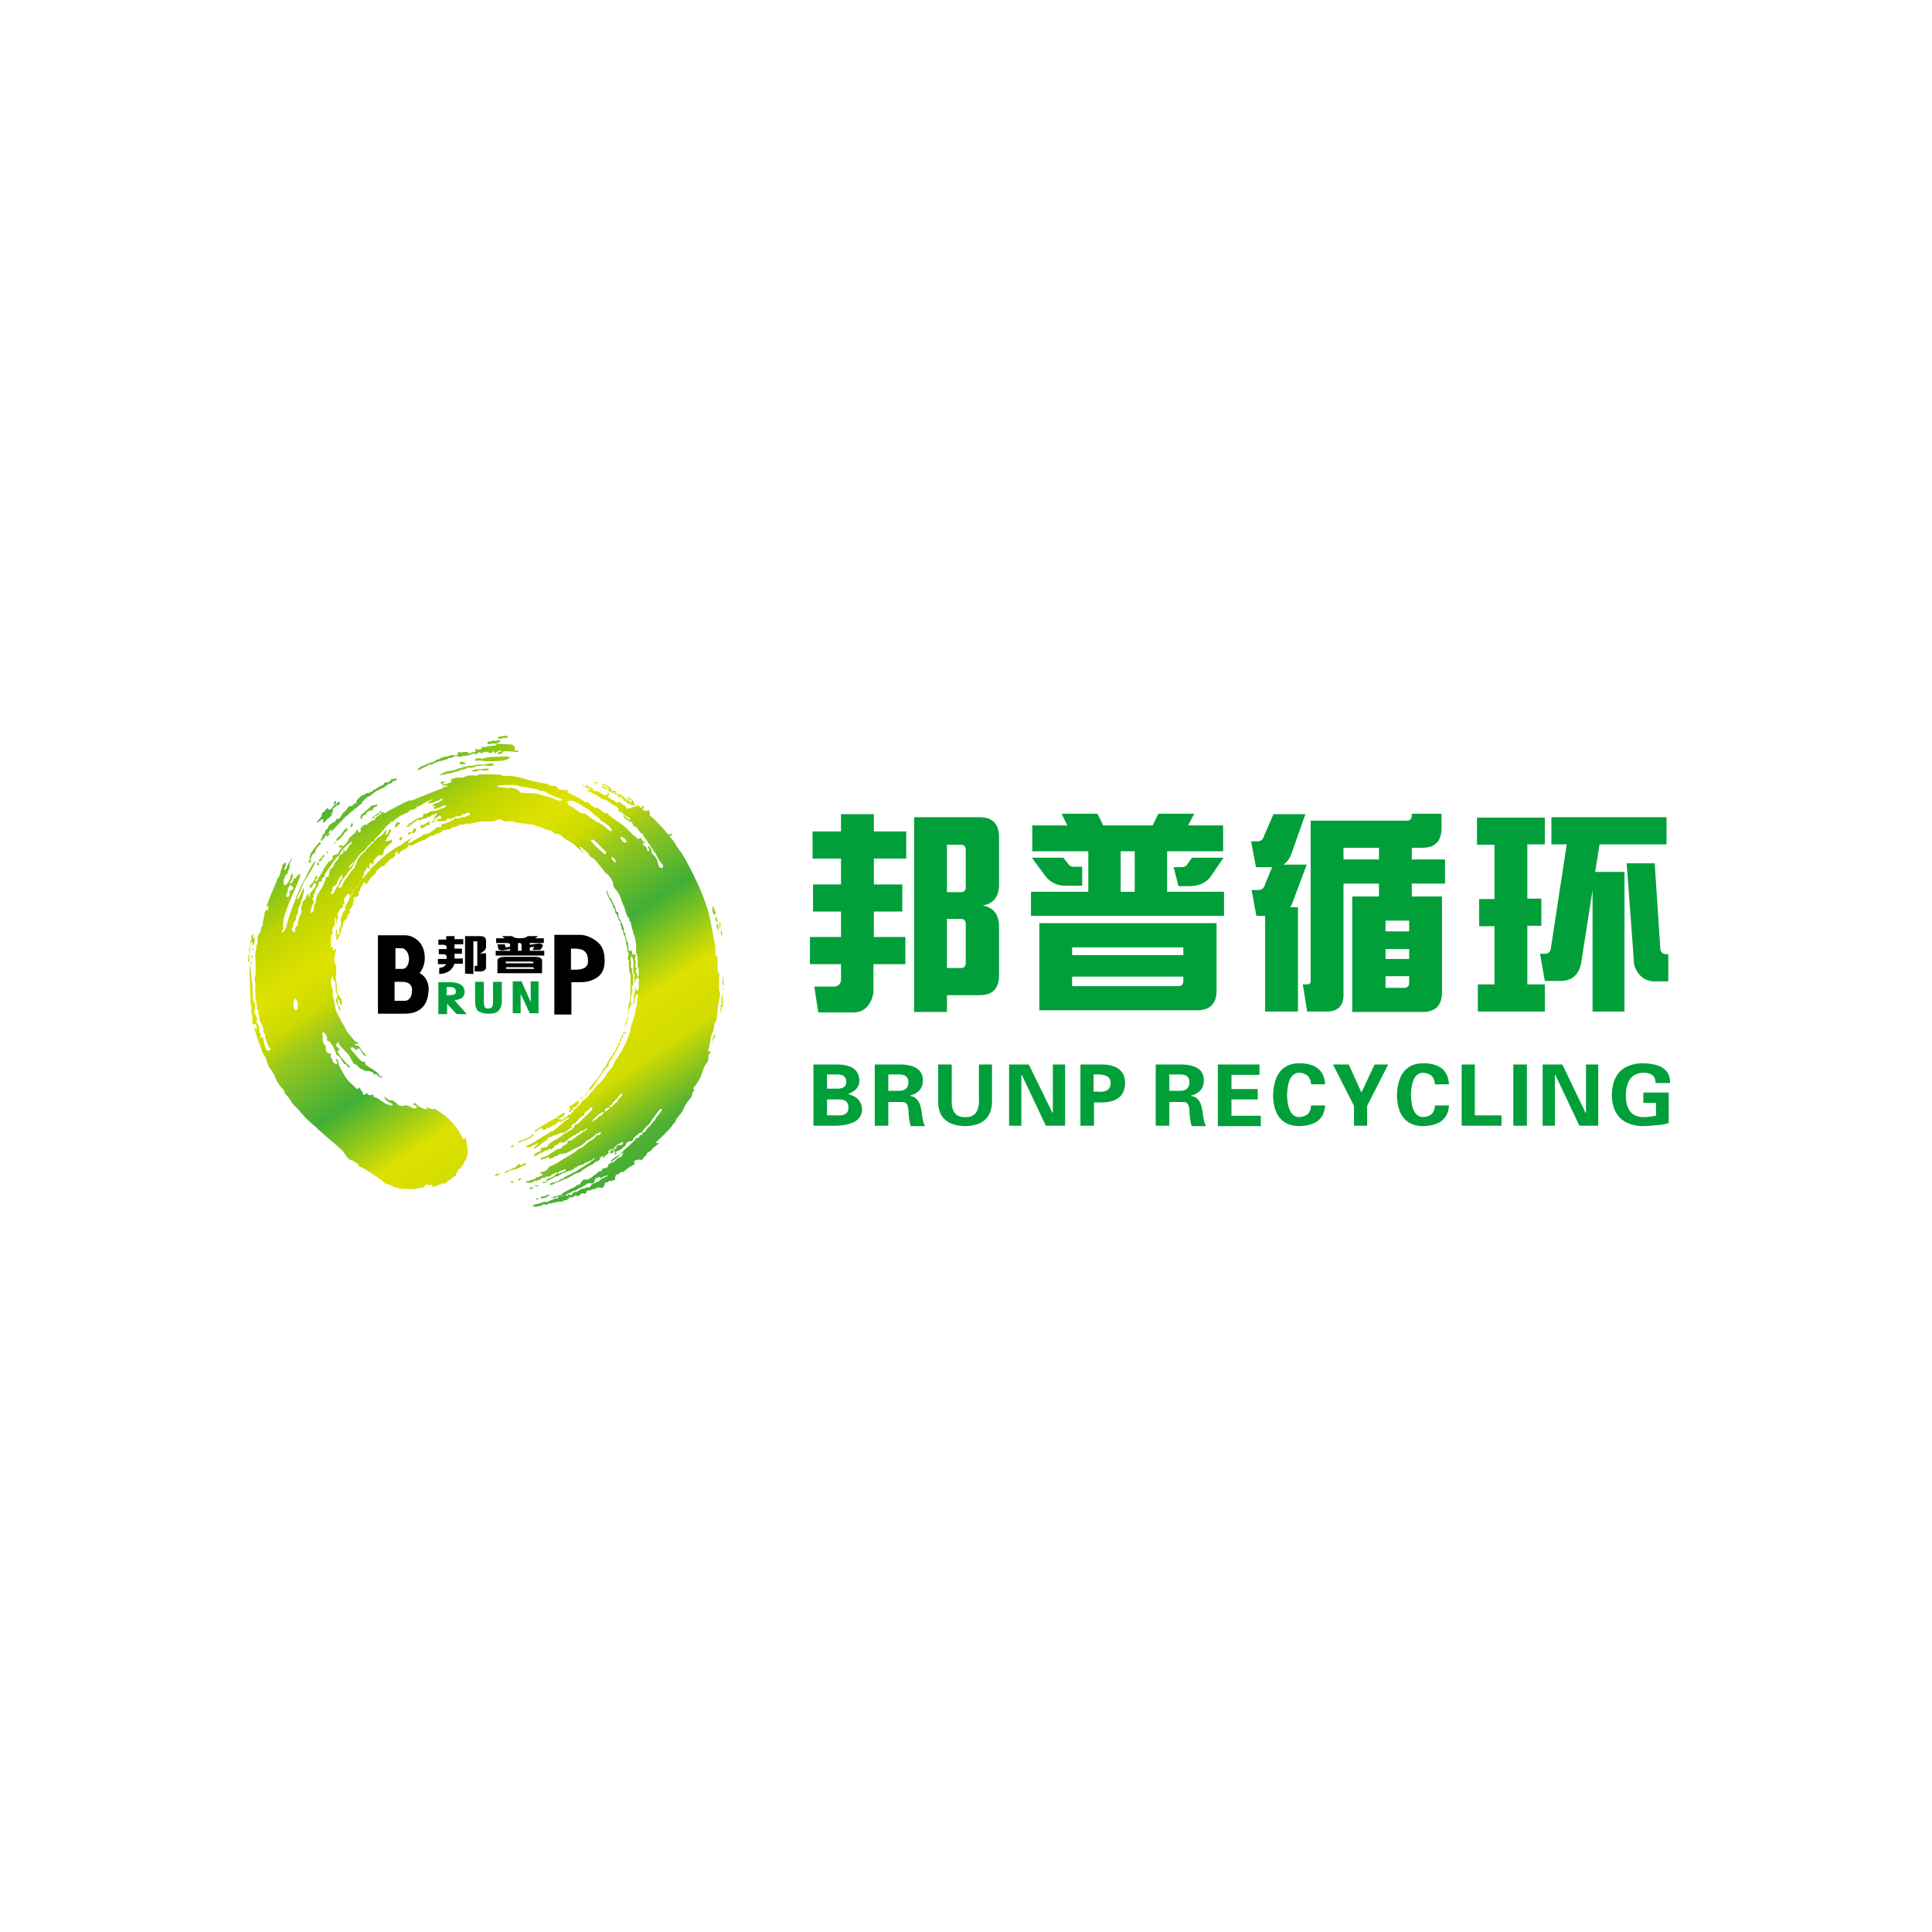<svg width="150" height="150" viewBox="0 0 150 150" fill="none" xmlns="http://www.w3.org/2000/svg">
<g clip-path="url(#clip0_4492_3988)">
<path fill-rule="evenodd" clip-rule="evenodd" d="M26.08 71.644C26.046 71.51 26.148 71.343 26.08 71.276C26.046 71.209 26.012 71.175 25.978 71.677C25.945 72.179 25.945 71.811 25.877 71.978C25.808 72.146 25.775 72.112 25.808 72.279C25.843 72.447 25.808 72.513 25.741 72.58C25.707 72.647 25.707 72.882 25.673 73.049C25.673 73.216 25.707 73.45 25.707 73.45C25.707 73.45 25.605 73.584 25.843 73.517C26.046 73.45 25.537 73.952 26.046 73.684C26.148 73.618 26.046 74.019 26.012 74.119C25.978 74.22 25.877 74.654 26.046 74.855C26.216 75.056 26.012 75.892 26.08 76.093C26.148 76.294 26.182 76.662 26.148 76.862C26.114 77.063 26.42 77.465 26.488 77.531C26.556 77.598 26.522 78.033 26.522 78.067C26.488 78.1 26.386 77.933 26.352 77.732C26.318 77.531 26.182 77.498 26.216 77.732C26.284 77.966 26.284 77.9 26.25 78C26.216 78.1 26.386 78.067 26.42 78.334C26.454 78.635 26.318 78.368 26.284 78.234C26.25 78.1 26.216 78 26.182 77.933C26.148 77.832 26.012 77.766 26.08 77.632C26.148 77.465 26.284 77.364 26.148 77.13C26.012 76.929 26.08 76.695 26.046 76.595C26.012 76.461 26.114 76.294 25.945 76.16C25.808 76.026 25.91 75.692 25.775 75.892C25.673 76.026 25.673 76.227 25.707 76.427C25.741 76.628 25.843 76.762 25.843 76.996C25.843 77.163 25.843 77.23 25.843 77.364C25.843 77.431 25.91 77.498 25.91 77.598C25.945 77.832 25.978 77.866 26.012 78.067C26.012 78.201 26.046 78.468 26.318 78.936C26.42 79.07 26.454 79.271 26.624 79.505C26.726 79.639 26.828 79.873 26.93 80.074C26.964 80.141 27.066 80.208 27.1 80.275C27.134 80.341 27.576 80.91 27.745 80.944C27.949 80.977 27.712 81.111 27.576 81.044C27.44 80.977 27.576 81.211 27.779 81.178C27.881 81.144 27.949 81.379 28.051 81.512C28.187 81.713 28.357 81.847 28.391 81.88C28.425 81.914 28.391 82.081 28.221 81.88C28.017 81.68 27.881 81.211 27.779 81.445C27.678 81.646 27.44 81.278 27.338 81.312C27.202 81.312 27.134 81.412 27.474 81.746C27.779 82.081 28.051 82.516 28.323 82.449C28.595 82.382 28.153 82.516 28.459 82.717C28.765 82.917 29.377 83.285 29.377 83.386C29.411 83.486 29.513 83.587 29.683 83.62C29.852 83.653 29.479 83.754 29.309 83.486C29.139 83.252 29.105 83.553 29.003 83.352C28.901 83.185 28.663 83.152 28.561 83.152C28.459 83.152 28.221 83.152 28.187 83.051C28.153 82.951 28.085 83.085 27.916 82.917C27.745 82.75 27.644 82.616 27.542 82.616C27.44 82.616 27.372 82.416 27.304 82.315C27.27 82.282 27.202 82.014 26.998 81.813C26.658 81.479 26.284 81.078 26.284 80.944C26.284 80.71 26.216 81.011 26.114 81.078C26.012 81.144 26.114 81.245 26.318 81.412C26.522 81.579 26.25 81.445 26.216 81.613C26.182 81.78 26.93 82.616 27.1 82.75C27.27 82.85 27.066 82.951 26.998 82.817C26.93 82.683 26.828 82.616 26.76 82.616C26.692 82.616 26.522 82.282 26.454 82.181C26.386 82.048 26.352 82.048 26.216 81.947C26.08 81.847 26.08 81.813 26.08 81.713C26.046 81.646 25.978 81.579 25.945 81.445C25.91 81.278 25.843 81.245 25.741 81.078C25.639 80.91 25.537 80.81 25.435 80.81C25.299 80.81 25.537 80.609 25.231 80.241C25.095 80.074 25.027 80.174 25.027 80.208C24.993 80.275 25.027 80.375 25.061 80.509C25.061 80.542 25.027 80.71 25.061 80.81C25.095 80.91 25.095 81.044 25.197 81.111C25.333 81.178 25.265 81.278 25.299 81.512C25.367 81.746 25.435 81.78 25.605 81.78C25.775 81.78 25.639 81.947 25.673 82.081C25.707 82.215 25.741 82.014 25.808 82.315C25.877 82.616 26.352 82.784 26.148 82.416C25.945 82.048 26.284 82.248 26.284 82.516C26.284 82.784 26.556 83.118 26.76 83.519C26.964 83.888 27.202 84.055 27.678 84.523C27.712 84.557 27.779 84.557 27.848 84.49C27.881 84.423 27.949 84.389 27.983 84.557C28.017 84.724 28.153 84.69 28.153 84.824C28.153 84.958 28.221 85.058 28.357 84.958C28.527 84.858 28.527 84.858 28.527 84.858C28.527 84.858 28.493 85.125 28.969 84.992C29.071 84.958 28.969 85.125 28.969 85.125C29.037 85.159 29.071 85.159 29.275 85.259C29.547 85.393 29.819 85.694 30.226 85.794C30.668 85.928 30.498 85.727 30.294 85.627C30.124 85.527 29.92 85.426 29.886 85.293C29.852 85.192 29.819 85.125 29.819 85.125C29.819 85.125 30.158 85.426 30.26 85.426C30.362 85.426 30.43 85.393 30.634 85.527C30.838 85.66 30.906 85.895 31.246 85.861C31.586 85.828 31.518 85.761 31.654 85.861C31.79 85.962 31.552 85.727 32.027 86.028C32.163 86.095 32.231 86.062 32.299 86.028C32.435 85.995 32.333 85.794 32.163 85.794C31.959 85.794 32.163 85.493 32.333 85.727C32.503 85.962 33.081 86.196 33.149 86.095C33.217 85.995 33.047 85.928 33.047 85.928C33.047 85.928 33.115 85.928 33.387 86.062C33.658 86.229 33.624 85.995 33.862 86.162C34.202 86.363 35.256 86.965 35.901 88.337C36.037 88.604 36.071 88.303 36.139 88.337C36.207 88.37 36.173 88.471 36.207 88.638C36.241 88.805 36.275 88.972 36.309 89.207C36.343 89.441 36.309 89.374 36.309 89.441C36.309 89.541 36.241 90.009 36.071 90.177C35.901 90.344 36.139 90.244 35.901 90.511C35.663 90.812 35.867 90.612 35.697 90.712C35.528 90.846 35.528 90.846 35.528 90.98C35.528 91.113 35.426 90.946 35.426 91.18C35.392 91.381 35.324 91.214 35.086 91.481C34.848 91.749 34.882 91.548 34.644 91.816C34.406 92.084 34.474 91.716 34.236 91.95C34.1 92.084 34.032 91.883 33.93 92.05C33.828 92.217 33.828 91.983 33.693 92.15C33.557 92.318 33.624 91.95 33.489 91.983C33.353 92.017 33.217 92.05 33.183 91.95C33.149 91.883 33.013 92.05 32.945 92.117C32.877 92.217 32.605 92.251 32.503 92.251C32.367 92.251 32.401 92.284 32.333 92.318C32.265 92.351 31.008 92.284 31.008 92.284C31.008 92.284 30.872 92.184 30.702 92.184C30.532 92.184 30.464 92.017 30.396 92.017C30.328 92.017 30.26 92.05 30.158 91.95C30.022 91.849 29.988 91.983 29.886 91.849C29.785 91.716 28.323 90.712 28.017 90.612C27.712 90.511 27.881 90.511 27.848 90.444C27.814 90.377 27.406 90.11 27.304 90.076C27.202 90.043 27.134 90.076 26.998 89.909C26.862 89.708 26.658 89.407 26.488 89.24C26.318 89.073 24.857 87.835 24.687 87.668C24.517 87.467 23.939 87.032 23.702 86.764C23.464 86.463 23.362 86.43 23.294 86.296C23.226 86.162 22.716 85.727 22.648 85.594C22.58 85.46 22.376 85.125 22.206 84.992C22.037 84.858 22.138 84.69 21.934 84.523C21.731 84.356 21.425 83.854 21.357 83.62C21.289 83.386 21.187 83.285 20.983 82.984C20.745 82.683 20.745 82.315 20.609 82.115C20.507 81.914 20.439 81.88 20.371 81.68C20.303 81.479 20.032 80.776 19.93 80.442C19.828 80.107 19.726 79.873 19.726 79.773C19.726 79.639 19.896 80.04 19.93 79.873C19.963 79.672 19.828 79.371 19.726 79.539C19.624 79.672 19.59 79.271 19.59 79.137C19.59 79.037 19.624 78.803 19.556 78.769C19.488 78.736 19.522 78.267 19.522 78.167C19.522 78.067 19.454 78 19.454 77.866C19.454 77.732 19.352 75.022 19.386 74.922C19.42 74.822 19.522 75.758 19.59 76.427C19.658 77.097 19.59 77.498 19.658 77.632C19.726 77.799 19.862 77.966 19.794 78.201C19.726 78.468 19.862 78.267 19.862 78.267C19.862 78.267 19.692 78.535 19.76 78.635C19.828 78.769 20.032 79.07 19.93 79.271C19.828 79.472 20.134 79.438 20.134 79.907C20.134 80.375 20.303 80.107 20.235 80.442C20.167 80.776 20.439 80.341 20.439 80.609C20.473 80.877 20.609 81.546 20.779 81.579C20.983 81.579 21.051 81.445 20.949 81.379C20.881 81.278 20.745 81.078 20.711 80.91C20.677 80.743 20.541 80.509 20.575 80.341C20.609 80.174 20.439 80.341 20.439 79.974C20.439 79.606 20.405 79.739 20.371 79.639C20.337 79.505 20.099 79.238 20.134 78.936C20.167 78.635 20.032 79.07 20.066 78.669C20.066 78.267 19.862 78.368 19.93 78.301C19.963 78.234 19.93 77.732 19.862 77.665C19.794 77.598 19.828 76.227 19.828 76.227C19.828 76.227 19.692 76.026 19.828 75.758C19.896 75.324 19.794 74.153 19.828 73.986C19.862 73.818 19.896 73.852 19.896 73.551C19.896 73.249 19.997 73.383 19.997 73.249C19.997 73.082 19.997 72.714 20.066 72.58C20.099 72.447 20.269 72.38 20.269 72.146C20.269 71.911 20.371 72.012 20.405 71.778C20.405 71.543 20.439 71.41 20.473 71.276C20.507 71.142 20.541 71.042 20.541 70.908C20.541 70.807 20.677 70.674 20.677 70.573C20.677 70.473 20.745 70.807 20.813 70.674C20.915 70.573 20.745 70.506 20.847 70.406C20.949 70.306 20.711 70.373 20.677 70.406C20.643 70.439 21.221 68.968 21.391 68.633C21.527 68.299 21.493 68.265 21.595 68.165C21.697 68.064 21.765 67.763 21.799 67.629C21.833 67.496 21.934 67.328 21.934 67.195C21.934 67.061 22.104 67.061 22.138 66.96C22.172 66.86 22.24 67.161 22.138 67.295C22.07 67.429 22.003 67.663 22.172 67.496C22.342 67.328 22.206 67.295 22.478 66.927C22.614 66.76 22.614 66.592 22.614 66.559C22.648 66.559 22.682 66.76 22.546 66.927C22.41 67.128 22.546 67.161 22.478 67.328C22.41 67.496 22.478 67.496 22.376 67.596C22.274 67.696 22.444 67.73 22.24 67.897C22.003 68.064 22.24 68.064 22.104 68.165C21.968 68.265 22.003 68.733 22.104 68.733C22.206 68.733 22.376 68.533 22.478 68.332C22.58 68.131 22.512 68.098 22.614 67.93C22.716 67.763 22.682 67.696 22.682 67.696C22.682 67.696 22.784 68.031 22.682 68.232C22.58 68.432 22.41 68.633 22.546 68.6C22.682 68.566 22.75 68.432 22.784 68.265C22.818 68.098 22.92 68.232 22.988 68.198C23.022 68.165 22.92 68.165 23.056 68.031C23.192 67.93 23.226 67.864 23.294 67.864C23.362 67.864 23.294 68.131 23.056 68.666C22.818 69.202 22.07 70.908 22.003 71.443C21.934 71.978 22.07 72.112 21.901 72.279C21.731 72.447 22.104 72.513 22.24 71.878C22.376 71.276 23.09 69.335 23.362 68.834C23.634 68.332 24.143 67.195 24.415 66.927C24.687 66.659 24.313 67.295 24.075 67.73C23.837 68.131 23.6 68.399 23.498 68.733C23.396 69.068 23.43 68.733 23.396 68.968C23.328 69.202 22.954 69.837 23.09 69.837C23.192 69.837 23.43 69.202 23.532 69.001C23.634 68.767 23.6 69.436 23.464 69.737C23.328 70.005 23.362 70.172 23.226 70.373C23.056 70.607 23.26 70.707 23.056 71.042C22.852 71.376 23.124 71.242 22.954 71.443C22.784 71.644 22.75 71.744 22.784 71.878C22.784 71.978 22.512 72.145 22.784 72.346C23.056 72.547 22.784 72.079 23.022 71.911C23.26 71.744 22.988 71.744 23.26 71.175C23.532 70.607 23.362 70.573 23.362 70.506C23.362 70.439 23.498 70.306 23.464 70.138C23.43 69.971 23.702 69.904 23.736 69.737C23.804 69.57 23.939 69.168 23.939 69.469C23.939 69.737 24.041 69.704 24.041 69.536C24.008 69.369 24.449 68.934 24.483 68.834C24.517 68.767 24.585 68.466 24.381 68.6C24.211 68.767 24.313 68.8 24.211 68.867C24.109 68.934 24.109 69.001 24.041 68.867C23.974 68.733 24.313 68.566 24.381 68.365C24.483 68.131 24.449 68.031 24.585 68.031C24.755 68.031 24.585 68.198 24.517 68.299C24.449 68.399 24.517 68.6 24.755 68.131C24.993 67.696 25.027 67.73 25.095 67.529C25.197 67.328 25.469 66.927 25.639 66.826C25.808 66.726 25.775 66.86 25.775 66.693C25.775 66.525 25.945 66.793 25.843 66.592C25.741 66.392 25.945 66.392 26.148 66.325C26.352 66.224 26.318 66.057 26.42 65.957C26.522 65.856 26.59 65.723 26.386 65.79C26.182 65.856 26.386 65.555 26.488 65.622C26.59 65.689 26.59 65.823 26.896 65.455C27.168 65.087 27.066 65.12 27.066 65.12C27.066 65.12 27.508 64.686 27.576 64.652C27.644 64.585 27.61 64.385 27.779 64.451C27.983 64.518 27.61 64.652 27.848 64.619C28.119 64.585 27.983 64.418 27.983 64.351C27.983 64.284 28.187 64.083 28.323 64.016C28.425 63.95 28.357 64.15 28.493 64.016C28.629 63.883 28.833 63.715 29.003 63.682C29.207 63.648 29.037 63.515 29.309 63.381C29.581 63.247 29.683 62.979 29.785 63.08C29.886 63.18 29.988 63.08 30.124 62.979C30.26 62.913 31.178 62.411 31.552 62.243C31.925 62.076 31.857 62.21 32.163 62.076C32.469 61.942 33.862 61.374 34.1 61.307C34.372 61.24 34.406 61.073 34.644 61.073C34.882 61.073 34.746 60.939 34.44 61.006C34.168 61.073 34.406 60.839 34.576 60.872C34.746 60.872 35.222 60.671 35.018 60.604C34.814 60.504 35.494 60.337 35.731 60.37C35.969 60.404 36.003 60.337 36.105 60.303C36.207 60.236 36.479 60.169 36.819 60.203C37.125 60.27 37.091 60.136 37.091 60.136C37.091 60.136 38.178 60.102 38.722 60.136C39.266 60.169 38.654 60.27 39.368 60.236C40.115 60.203 41.067 60.604 41.61 60.705C42.154 60.805 41.95 60.738 41.95 60.738C41.95 60.738 42.256 60.872 42.358 60.839C42.494 60.805 42.63 61.039 42.936 61.006C43.276 61.006 43.276 61.206 43.377 61.273C43.48 61.34 43.785 61.34 44.023 61.34C44.261 61.34 43.853 61.474 44.159 61.574C44.431 61.675 45.179 62.043 45.383 62.243C45.586 62.444 45.518 62.243 45.586 62.243C45.688 62.243 45.858 62.545 46.13 62.678C46.368 62.812 46.232 62.545 46.708 62.946C47.184 63.347 47.184 63.013 47.218 63.18C47.252 63.347 47.693 63.582 48.101 63.883C48.509 64.184 48.271 64.016 48.373 64.083C48.441 64.117 48.883 64.518 49.019 64.686C49.154 64.853 49.358 64.953 49.358 64.953C49.358 64.953 49.494 65.254 49.664 65.087C49.834 64.92 49.698 65.221 50.038 65.388C50.344 65.555 49.834 65.355 49.902 65.522C49.97 65.689 50.208 65.689 50.208 65.89C50.208 66.057 50.412 66.124 50.412 66.024C50.412 65.923 50.31 65.823 50.31 65.723C50.31 65.622 50.548 65.79 50.582 66.024C50.616 66.258 50.514 66.157 50.684 66.325C50.854 66.492 51.058 66.726 51.058 66.927C51.092 67.128 51.194 67.429 51.363 67.395C51.533 67.395 51.499 67.128 51.363 67.027C51.227 66.927 50.99 66.492 50.956 66.358C50.888 66.224 50.514 65.723 50.48 65.656C50.446 65.555 50.344 65.522 50.276 65.355C50.208 65.187 49.936 64.987 49.936 64.819C49.936 64.652 49.766 64.786 49.732 64.652C49.698 64.518 49.528 64.485 49.494 64.318C49.46 64.15 49.188 64.251 49.121 63.983C49.053 63.715 48.985 63.883 48.815 63.749C48.645 63.615 48.475 63.548 48.373 63.347C48.237 63.147 48.713 63.515 48.815 63.615C48.917 63.715 49.019 63.515 48.713 63.414C48.441 63.314 48.237 63.013 48.169 63.013C48.101 63.046 48.033 63.046 47.999 62.812C47.965 62.578 47.795 62.611 47.591 62.478C47.353 62.344 47.184 62.21 47.116 62.143C47.082 62.076 46.946 62.11 46.912 62.076C46.844 62.043 46.708 62.043 46.606 61.942C46.504 61.842 46.198 61.675 45.994 61.574C45.79 61.508 45.858 61.441 45.722 61.441C45.552 61.441 45.586 61.34 45.552 61.307C45.518 61.273 45.926 61.441 45.824 61.307C45.722 61.173 45.62 61.206 45.484 61.139C45.315 61.073 45.315 61.039 45.315 61.039C45.315 61.039 45.145 61.039 45.247 60.972C45.349 60.905 45.315 61.073 45.383 61.073C45.45 61.073 45.552 60.972 45.586 60.939C45.62 60.905 45.654 61.173 45.892 61.173C46.096 61.173 46.062 61.34 46.062 61.407C46.062 61.441 46.232 61.374 46.402 61.441C46.572 61.541 46.81 61.675 46.912 61.742C47.014 61.809 47.15 61.675 47.15 61.608C47.15 61.541 47.388 61.608 47.252 61.775C47.116 61.942 47.218 61.909 47.319 61.942C47.421 61.976 47.388 62.11 47.591 62.11C47.795 62.11 47.659 62.31 47.931 62.31C48.203 62.31 48.033 62.243 48.101 62.243C48.169 62.243 48.101 62.31 48.373 62.478C48.679 62.645 48.543 62.478 48.543 62.478C48.543 62.478 48.543 62.846 48.781 62.779C49.019 62.712 49.053 62.745 49.053 62.678C49.053 62.611 49.358 62.712 49.291 62.611C49.222 62.511 49.188 62.478 49.087 62.545C48.985 62.611 49.019 62.344 49.019 62.344C49.019 62.344 48.713 62.143 48.645 62.076C48.577 61.976 48.543 62.043 48.475 62.043C48.407 62.043 48.169 61.809 48.033 61.775C47.897 61.742 47.863 61.641 47.795 61.608C47.761 61.574 47.625 61.574 47.625 61.508C47.625 61.441 47.523 61.441 47.523 61.441C47.523 61.441 47.659 61.307 47.761 61.407C47.897 61.508 47.795 61.608 47.999 61.641C48.203 61.641 48.475 61.909 48.543 61.976C48.611 62.009 48.679 62.043 48.747 62.076C48.815 62.11 48.985 62.31 49.053 62.21C49.121 62.11 48.849 62.076 48.781 62.043C48.679 62.009 48.747 61.876 48.747 61.876C48.747 61.876 49.019 62.043 49.121 62.143C49.222 62.243 49.257 62.277 49.222 62.377C49.188 62.478 49.596 62.779 49.494 62.545C49.392 62.31 49.562 62.511 49.63 62.578C49.664 62.645 49.698 62.812 49.902 62.578C50.004 62.478 50.038 62.712 49.902 62.779C49.766 62.846 50.14 63.013 50.242 62.946C50.31 62.879 50.412 62.879 50.446 63.046C50.48 63.214 50.378 63.314 50.582 63.414C50.786 63.548 51.397 64.251 51.567 64.418C51.737 64.619 51.873 64.886 52.043 64.752C52.213 64.652 52.247 64.819 52.043 64.886C51.941 64.92 52.077 65.053 52.281 65.288C52.451 65.522 52.553 65.79 52.791 66.057C53.029 66.291 54.728 69.369 55.102 71.242C55.475 73.116 55.577 73.551 55.543 73.986C55.509 74.42 55.747 73.919 55.713 74.788C55.679 75.658 55.849 75.558 55.849 75.558C55.849 75.558 55.815 76.695 55.815 76.829C55.849 76.963 55.951 77.063 55.883 77.398C55.815 77.732 55.747 77.9 55.679 78.769C55.611 79.639 55.475 79.171 55.441 79.672C55.407 80.174 55.203 80.174 55.136 80.877C55.068 81.546 54.83 81.546 55.102 81.646C55.407 81.746 54.999 81.613 54.999 82.115C54.999 82.616 54.796 82.382 54.558 83.152C54.32 83.888 54.252 83.854 54.048 84.189C53.844 84.523 53.742 84.456 53.878 84.59C53.98 84.724 53.742 84.69 53.742 84.958C53.742 85.226 53.3 85.527 53.13 85.962C52.961 86.397 52.825 86.463 52.655 86.698C52.485 86.932 52.451 86.932 52.451 87.066C52.451 87.199 52.281 87.166 52.247 87.3C52.213 87.433 51.567 88.103 51.16 88.471C50.752 88.839 50.956 88.738 51.126 88.738C51.261 88.772 50.684 89.073 50.582 89.273C50.48 89.474 50.344 89.34 50.242 89.541C50.106 89.742 50.276 89.708 50.106 89.742C49.936 89.775 50.072 89.942 49.766 90.076C49.732 89.976 49.087 90.043 49.257 90.311C49.325 90.411 49.154 90.444 48.985 90.545C48.747 90.678 48.475 90.913 48.407 90.98C48.271 91.08 48.203 90.879 48.169 91.013C48.135 91.147 47.999 91.147 47.931 91.18C47.863 91.214 47.761 91.18 47.761 91.481C47.761 91.782 47.693 91.515 47.557 91.649C47.421 91.782 47.319 91.582 47.218 91.749C47.116 91.916 47.014 91.649 46.946 91.95C46.878 92.184 46.776 92.217 46.742 92.217C46.674 92.251 46.436 92.15 46.368 92.217C46.3 92.284 46.198 92.318 46.096 92.318C45.994 92.318 45.892 92.385 45.858 92.418C45.79 92.451 45.586 92.318 45.518 92.585C45.45 92.853 45.247 92.485 45.043 92.753C44.805 93.02 44.805 92.686 44.567 92.886C44.363 93.087 44.329 92.82 44.125 93.054C43.921 93.288 43.887 93.121 43.785 93.221C43.649 93.321 43.547 93.321 43.446 93.288C43.343 93.254 43.309 93.355 43.106 93.355C42.902 93.355 42.936 93.455 42.732 93.422C42.528 93.388 42.562 93.589 42.324 93.522C42.086 93.455 42.12 93.622 41.95 93.622C41.78 93.622 41.542 93.756 41.407 93.656C41.271 93.522 41.712 93.489 41.814 93.455C41.916 93.455 42.154 93.288 42.358 93.321C42.562 93.355 42.596 93.221 42.8 93.187C42.97 93.154 42.97 93.02 43.14 93.054C43.309 93.121 43.309 92.886 43.513 92.886C43.717 92.92 43.649 92.719 43.955 92.82C44.261 92.92 43.921 92.619 44.227 92.753C44.533 92.886 44.363 92.552 44.635 92.552C44.907 92.552 45.043 92.284 45.247 92.284C45.484 92.284 45.518 92.15 45.688 92.184C45.892 92.184 45.858 91.95 46.028 91.916C46.198 91.883 46.3 91.749 46.436 91.749C46.504 91.749 46.572 91.582 46.742 91.515C46.912 91.448 47.014 91.347 47.082 91.347C47.218 91.314 47.218 91.214 47.048 91.281C46.844 91.347 46.708 91.414 46.674 91.481C46.64 91.548 46.606 91.314 46.538 91.381C46.47 91.448 46.266 91.381 46.198 91.582C46.13 91.782 46.13 91.883 45.994 91.883C45.858 91.883 45.688 91.816 45.586 91.916C45.484 92.017 45.349 92.017 45.247 92.117C45.145 92.217 45.043 92.217 44.975 92.251C44.907 92.284 44.737 92.418 44.635 92.451C44.533 92.485 44.431 92.451 44.363 92.552C44.295 92.652 44.125 92.585 44.023 92.719C43.921 92.853 43.649 92.786 43.649 92.786C43.649 92.786 43.581 92.953 43.343 92.92C43.208 92.886 43.208 92.987 43.106 92.987C42.664 92.953 43.038 93.02 42.834 93.02C42.698 93.02 42.834 92.953 43.072 92.886C43.174 92.853 43.276 92.853 43.309 92.853C43.343 92.853 43.343 92.786 43.446 92.786C43.581 92.786 43.615 92.686 43.819 92.552C44.023 92.451 44.329 92.284 44.499 92.217C44.669 92.184 44.805 91.95 44.941 91.983C45.043 92.017 45.077 91.749 45.315 91.582C45.383 91.548 45.552 91.615 45.62 91.582C46.028 91.414 46.402 90.98 46.538 90.946C46.674 90.913 46.81 90.879 46.742 90.779C46.674 90.678 47.218 90.745 47.218 90.511C47.218 90.277 47.523 90.344 47.727 90.143C47.931 89.909 48.135 89.842 48.135 89.842C48.135 89.842 48.305 89.809 48.305 89.675C48.339 89.541 48.611 89.508 48.339 89.541C48.067 89.575 48.135 89.708 48.033 89.775C47.965 89.842 47.693 90.009 47.591 90.11C47.489 90.21 47.388 90.277 47.421 90.177C47.455 90.076 47.659 89.876 47.931 89.742C48.203 89.608 48.475 89.24 48.849 88.939C49.222 88.604 49.291 88.504 49.325 88.471C49.325 88.437 49.325 88.337 49.562 88.337C49.664 88.337 49.63 88.27 49.63 88.203C49.664 88.136 49.766 88.103 49.834 88.103C49.936 88.069 49.834 87.935 49.868 87.935C49.936 87.935 49.97 87.935 50.038 87.902C50.072 87.902 50.106 87.802 50.208 87.668C50.31 87.534 50.48 87.4 50.514 87.367C50.582 87.266 50.616 87.199 50.684 87.132C50.718 87.066 50.888 86.965 50.922 86.831C50.956 86.664 51.126 86.631 51.194 86.463C51.295 86.296 51.431 86.162 51.363 86.095C51.295 86.028 51.194 86.196 51.092 86.296C51.024 86.43 50.616 86.898 50.514 87.099C50.412 87.3 50.378 87.3 50.31 87.367C50.208 87.433 49.868 87.802 49.868 87.868C49.868 87.935 49.8 87.935 49.732 87.935C49.664 87.935 49.358 88.203 49.291 88.27C49.222 88.337 49.222 88.27 49.188 88.404C49.154 88.537 49.053 88.604 48.985 88.604C48.917 88.604 48.815 88.604 48.713 88.671C48.645 88.738 48.577 88.805 48.577 88.906C48.577 89.006 48.475 88.972 48.407 89.039C48.339 89.106 48.339 89.106 48.305 89.173C48.271 89.24 48.203 89.173 48.135 89.273C48.067 89.374 47.999 89.307 47.897 89.374C47.795 89.441 47.863 89.474 47.863 89.575C47.863 89.641 47.727 89.641 47.693 89.608C47.659 89.575 47.863 89.575 47.761 89.474C47.659 89.407 47.591 89.474 47.591 89.307C47.625 89.14 47.897 89.24 47.863 89.073C47.829 88.872 48.101 88.906 48.203 88.906C48.305 88.906 48.441 88.705 48.373 88.671C48.305 88.638 48.135 88.805 48.033 88.805C47.931 88.805 47.625 89.207 47.591 89.24C47.557 89.273 47.455 89.273 47.388 89.374C47.319 89.474 47.082 89.675 47.082 89.675L47.014 89.708C47.014 89.708 46.844 89.909 46.81 89.876C46.81 89.842 46.742 89.842 46.708 89.876C46.674 89.909 46.504 90.076 46.47 90.11C46.402 90.143 46.266 90.177 46.232 90.21C46.198 90.244 45.96 90.444 45.926 90.444C45.892 90.444 45.824 90.444 45.756 90.511C45.654 90.578 45.247 90.812 45.145 90.913C45.043 91.013 44.907 91.08 44.873 91.046C44.839 91.013 44.261 91.381 44.091 91.448C43.921 91.515 43.242 91.816 43.174 91.816C43.106 91.816 42.868 92.05 42.732 91.983C42.596 91.916 42.8 91.849 42.936 91.816C43.072 91.782 43.343 91.716 43.411 91.649C43.48 91.582 43.48 91.548 43.615 91.548C43.751 91.548 43.717 91.448 43.853 91.381C43.989 91.314 44.533 91.046 44.703 90.946C44.873 90.846 45.62 90.377 45.756 90.277C45.892 90.177 46.164 90.009 46.164 89.942C46.164 89.842 46.13 89.842 46.062 89.976C45.96 90.076 45.858 90.143 45.756 90.143C45.654 90.177 45.654 90.244 45.552 90.244C45.45 90.244 45.416 90.277 45.349 90.344C45.281 90.411 45.213 90.444 45.111 90.444C45.009 90.478 44.975 90.511 44.907 90.511C44.839 90.511 44.737 90.712 44.669 90.645C44.567 90.612 44.533 90.879 44.431 90.812C44.295 90.779 44.397 90.913 44.227 90.913C44.091 90.879 44.057 91.013 43.921 91.013C43.751 90.98 43.853 91.113 43.717 91.08C43.581 91.046 43.683 91.147 43.547 91.18C43.411 91.18 43.446 91.247 43.377 91.281C43.309 91.314 43.242 91.347 43.14 91.347C43.038 91.347 42.766 91.582 42.664 91.615C42.562 91.649 42.392 91.682 42.392 91.649C42.392 91.582 42.732 91.448 42.834 91.414C42.936 91.347 43.072 91.281 43.106 91.214C43.174 91.147 43.242 91.147 43.242 91.113C43.242 91.08 43.411 91.147 43.48 91.08C43.547 91.013 43.615 91.046 43.717 90.98C43.819 90.913 44.023 90.913 43.921 90.812C43.819 90.712 43.819 90.846 43.581 90.879C43.343 90.946 43.411 91.08 43.242 91.046C43.038 91.013 43.174 91.113 43.038 91.113C42.868 91.113 42.766 91.414 42.392 91.347C42.324 91.414 42.256 91.481 42.154 91.448C42.052 91.414 42.086 91.515 41.984 91.548C41.882 91.548 41.916 91.649 41.78 91.615C41.644 91.582 41.746 91.782 41.576 91.682C41.407 91.615 41.441 91.849 41.373 91.782C41.305 91.716 41.271 91.883 41.237 91.849C41.237 91.816 41.135 91.816 40.965 91.816C40.795 91.816 40.761 91.716 40.863 91.716C40.965 91.716 41.169 91.682 41.203 91.615C41.237 91.548 41.407 91.649 41.474 91.548C41.542 91.448 41.712 91.515 41.644 91.414C41.576 91.314 41.848 91.448 41.848 91.381C41.848 91.314 41.882 91.347 41.95 91.314C42.018 91.281 42.188 91.247 42.086 91.147C41.984 91.08 41.916 91.147 41.916 91.147C41.916 91.147 41.95 90.98 42.12 90.98C42.324 90.98 42.562 90.745 42.63 90.612C42.698 90.478 42.766 90.578 42.902 90.478C43.038 90.377 43.242 90.344 43.276 90.277C43.343 90.21 44.295 89.675 44.431 89.575C44.567 89.474 44.805 89.34 44.873 89.24C44.941 89.173 45.145 89.14 45.213 89.073C45.281 89.006 45.654 88.705 45.722 88.638C45.79 88.571 45.96 88.504 45.994 88.471C46.028 88.437 46.266 88.303 46.266 88.203C46.266 88.103 46.47 88.169 46.538 88.103C46.606 88.036 46.742 87.902 46.606 87.902C46.47 87.902 46.504 88.036 46.402 88.002C46.3 87.969 46.198 88.136 46.13 88.203C46.062 88.27 45.96 88.303 45.79 88.437C45.654 88.571 45.654 88.471 45.586 88.537C45.518 88.604 45.145 88.972 44.975 89.006C44.839 89.039 44.873 89.106 44.771 89.106C44.635 89.14 44.567 89.24 44.431 89.273C44.295 89.273 44.329 89.407 44.193 89.407C44.057 89.407 44.091 89.541 43.887 89.541C43.683 89.541 43.683 89.641 43.513 89.575C43.377 89.541 43.343 89.775 43.174 89.775C43.038 89.775 43.038 89.809 43.004 89.842C43.004 89.876 42.936 89.876 42.868 89.909C42.8 89.909 42.63 90.043 42.63 89.876C42.63 89.708 42.494 89.909 42.392 89.942C42.29 89.942 42.222 89.976 42.188 89.976C42.154 89.976 42.018 90.11 41.984 90.009C41.95 89.909 42.154 89.809 42.29 89.809C42.426 89.775 42.46 89.708 42.63 89.641C42.8 89.541 43.174 89.24 43.343 89.207C43.513 89.173 43.547 89.173 43.615 89.073C43.649 88.972 43.921 88.872 43.955 88.839C43.989 88.805 44.091 88.772 44.057 88.638C44.023 88.504 44.193 88.571 44.261 88.571C44.329 88.571 45.077 88.002 45.179 87.935C45.281 87.868 45.552 87.735 45.586 87.668C45.586 87.634 45.552 87.567 45.45 87.668C45.349 87.735 45.281 87.835 45.145 87.802C45.009 87.802 45.009 87.902 44.941 87.969C44.873 88.036 44.839 87.969 44.839 87.969C44.839 87.969 44.703 88.103 44.635 88.136C44.601 88.169 44.567 88.103 44.499 88.169C44.431 88.27 44.601 88.069 44.057 88.504C43.751 88.772 43.683 88.705 43.683 88.705C43.683 88.705 43.581 88.671 43.446 88.705C43.309 88.772 43.377 88.839 43.208 88.906C43.038 88.972 43.072 88.939 43.072 88.939C43.072 88.939 43.004 88.839 43.038 88.972C43.072 89.106 42.936 89.106 42.936 89.106C42.936 89.106 42.8 89.34 42.698 89.207C42.596 89.073 42.596 89.273 42.596 89.34C42.596 89.407 42.528 89.24 42.426 89.307C42.324 89.374 42.222 89.374 42.222 89.374C42.222 89.374 42.154 89.508 42.018 89.508C41.882 89.508 42.018 89.541 41.882 89.575C41.746 89.608 41.78 89.641 41.712 89.675C41.644 89.675 41.474 89.809 41.441 89.708C41.441 89.608 41.644 89.508 41.712 89.474C41.78 89.441 41.848 89.441 41.848 89.407C41.848 89.374 42.12 89.374 41.984 89.273C41.848 89.14 42.29 89.039 42.392 89.073C42.46 89.106 42.494 88.972 42.63 88.805C42.766 88.638 43.343 88.437 43.615 88.169C43.887 87.902 44.465 87.802 44.635 87.367C44.703 87.233 44.771 87.3 44.839 87.266C44.907 87.233 45.349 86.764 45.416 86.698C45.484 86.631 46.096 86.129 45.994 86.028C45.892 85.928 45.824 85.995 45.756 86.129C45.654 86.229 45.416 86.263 45.383 86.463C45.349 86.698 45.213 86.53 44.873 86.965C44.499 87.4 44.635 87.166 44.567 87.233C44.499 87.266 44.261 87.4 44.397 87.433C44.533 87.467 43.887 87.902 43.819 87.935C43.751 87.969 43.547 87.935 43.547 87.935C43.547 87.935 43.411 88.069 43.343 88.036C43.276 88.002 43.14 88.136 43.106 88.169C43.072 88.203 43.004 88.036 42.902 88.203C42.8 88.37 42.766 88.236 42.766 88.236C42.766 88.236 42.494 88.337 42.494 88.404C42.46 88.504 42.494 88.504 42.426 88.537C42.358 88.571 42.188 88.638 41.984 88.839C41.78 89.039 41.407 89.273 41.441 89.14C41.441 89.073 41.576 89.006 41.644 88.939C41.712 88.872 41.78 88.805 41.78 88.805C41.78 88.805 41.848 88.671 41.712 88.772C41.576 88.872 41.305 88.972 41.237 89.006C41.169 89.039 40.999 89.14 40.863 89.039C40.761 88.939 41.237 88.872 41.678 88.537C42.154 88.203 42.46 88.103 42.698 87.902C42.902 87.701 42.732 87.969 42.902 87.835C43.072 87.701 43.208 87.601 43.276 87.534C43.343 87.467 43.513 87.333 43.547 87.3C43.581 87.266 43.785 87.132 43.853 87.032C43.921 86.932 44.159 86.932 44.159 86.831C44.159 86.731 44.091 86.764 43.955 86.865C43.819 86.965 43.819 86.965 43.785 86.965C43.751 86.965 43.683 87.132 43.581 87.132C43.48 87.132 43.411 87.132 43.446 87.099C43.48 87.066 43.615 87.032 43.683 86.932C43.751 86.865 43.989 86.698 44.057 86.631C44.125 86.564 44.159 86.53 44.261 86.53C44.363 86.53 44.363 86.463 44.363 86.397C44.329 86.33 44.601 86.397 44.533 86.196C44.465 85.995 44.329 86.296 44.261 86.33C44.193 86.363 44.125 86.33 44.193 86.229C44.261 86.162 44.329 86.062 44.227 85.995C44.091 85.928 44.363 85.828 44.465 85.761C44.567 85.694 44.873 85.46 44.975 85.393C45.077 85.326 45.416 85.025 45.45 84.958C45.484 84.925 45.62 84.891 45.586 84.824C45.552 84.757 45.518 84.757 45.518 84.757C45.518 84.757 45.654 84.624 45.756 84.49C45.858 84.356 46.402 83.72 46.47 83.62C46.572 83.519 46.504 83.453 46.64 83.386C46.776 83.319 46.606 83.285 46.742 83.185C46.878 83.085 46.776 83.085 46.81 83.018C46.844 82.951 46.912 83.051 47.184 82.483C47.455 81.914 47.523 82.048 47.557 81.88C47.591 81.713 47.693 81.68 47.761 81.579C47.829 81.479 47.897 81.245 47.931 81.144C47.965 81.044 48.101 81.011 48.101 80.877C48.101 80.71 48.305 80.442 48.373 80.241C48.441 80.007 48.441 79.873 48.509 79.806C48.577 79.739 48.509 79.371 48.679 79.07C48.849 78.769 48.747 78.736 48.713 78.669C48.679 78.569 48.815 78.635 48.781 78.334C48.747 78.033 48.849 78.033 48.883 77.732C48.917 77.398 48.951 77.297 48.951 76.963C48.917 76.595 49.019 75.658 48.917 75.591C48.815 75.524 48.849 74.956 48.815 74.788C48.815 74.621 48.917 74.654 48.781 74.521C48.645 74.387 48.883 74.153 48.781 73.986C48.713 73.818 48.713 73.651 48.679 73.517C48.645 73.383 48.577 73.149 48.577 72.982C48.577 72.815 48.509 72.714 48.441 72.58C48.373 72.447 48.373 72.279 48.373 72.279C48.373 72.279 48.271 72.179 48.271 72.045C48.271 71.911 48.135 71.811 48.203 71.677C48.237 71.543 48.101 71.51 48.067 71.477C48.033 71.443 48.067 71.242 47.965 71.209C47.863 71.142 47.965 71.042 47.829 70.941C47.693 70.807 47.761 70.607 47.761 70.607C47.761 70.607 47.693 70.54 47.625 70.439C47.557 70.339 47.557 70.205 47.557 70.205C47.557 70.205 47.455 70.105 47.455 70.005C47.455 69.904 47.353 69.938 47.353 69.871C47.353 69.804 47.184 69.67 47.184 69.536C47.184 69.402 47.116 69.469 47.116 69.302C47.116 69.135 46.946 69.235 47.082 69.168C47.218 69.101 47.184 69.469 47.218 69.402C47.218 69.335 47.285 69.57 47.285 69.637C47.285 69.704 47.455 69.737 47.489 69.837C47.523 69.971 47.557 70.038 47.591 70.072C47.625 70.138 47.625 70.239 47.693 70.272C47.761 70.306 47.727 70.506 47.795 70.506C47.863 70.506 47.761 70.807 47.931 70.807C48.067 70.807 47.965 71.042 47.999 71.075C48.033 71.142 48.067 71.309 48.169 71.443C48.237 71.577 48.441 72.012 48.441 72.213C48.407 72.413 48.543 72.447 48.543 72.447C48.543 72.447 48.543 72.681 48.611 72.815C48.679 72.948 48.611 73.149 48.713 73.149C48.815 73.183 48.747 73.35 48.781 73.484C48.815 73.618 48.713 73.818 48.917 73.818C49.121 73.818 49.087 73.852 49.087 73.919C49.087 74.019 49.087 74.253 49.087 74.287C49.053 74.32 48.951 74.253 48.951 74.454C48.985 74.654 49.019 74.822 48.985 74.956C48.951 75.089 49.053 75.19 49.087 75.19C49.154 75.223 48.985 75.424 49.121 75.591C49.188 75.658 49.154 75.859 49.154 75.993C49.154 76.227 49.188 76.394 49.154 76.461C49.121 76.561 48.951 76.628 49.087 76.796C49.222 76.996 49.053 76.796 49.053 77.03C49.053 77.264 49.019 77.364 48.985 77.431C48.951 77.498 48.917 77.832 49.019 77.832C49.154 77.799 48.951 78.033 48.883 78.234C48.849 78.435 48.781 78.569 48.781 78.669C48.747 78.769 48.815 79.003 48.713 79.171C48.611 79.371 48.645 79.371 48.645 79.472C48.645 79.572 48.611 79.472 48.577 79.606C48.577 79.739 48.543 79.773 48.475 79.806C48.407 79.84 48.509 79.974 48.441 80.04C48.373 80.107 48.339 80.241 48.543 80.141C48.747 80.007 48.611 80.141 48.577 80.241C48.577 80.308 48.339 80.174 48.373 80.442C48.407 80.71 48.373 80.475 48.271 80.609C48.203 80.743 48.305 80.743 48.169 80.877C48.033 81.011 48.237 81.011 48.067 81.144C47.897 81.278 48.033 81.278 47.999 81.345C47.999 81.379 47.931 81.345 47.897 81.512C47.863 81.68 47.795 81.579 47.727 81.746C47.693 81.88 47.727 81.847 47.625 81.981C47.523 82.148 47.285 82.416 47.252 82.683C47.218 82.951 47.218 82.717 46.98 83.018C46.708 83.352 46.538 83.687 46.368 83.888C46.232 84.088 45.926 84.59 45.824 84.624C45.722 84.657 45.824 84.389 45.688 84.624C45.552 84.858 45.518 84.657 45.552 84.858C45.586 85.092 45.349 85.025 45.349 85.058C45.349 85.092 45.009 85.226 45.213 85.293C45.416 85.359 45.179 85.326 45.077 85.326C45.009 85.326 44.771 85.46 44.907 85.527C45.043 85.594 44.907 85.66 44.805 85.828C44.703 85.962 44.397 85.995 44.499 86.129C44.601 86.263 44.839 85.895 44.941 85.828C45.043 85.761 45.213 85.426 45.349 85.393C45.484 85.359 45.756 84.992 45.79 84.925C45.858 84.858 46.164 84.557 46.232 84.423C46.3 84.289 46.844 83.888 47.048 83.486C47.252 83.085 47.388 83.085 47.523 82.884C47.625 82.683 47.727 82.349 47.863 82.215C47.999 82.081 48.679 80.944 48.917 80.107C48.985 79.907 48.951 79.706 49.019 79.572C49.154 79.204 49.291 78.836 49.325 78.535C49.358 78.134 49.46 78.201 49.46 77.866C49.46 77.498 49.63 76.996 49.392 77.264C49.154 77.531 49.392 77.766 49.188 77.933C48.985 78.1 49.188 77.866 49.188 77.766C49.188 77.665 49.188 77.331 49.222 77.23C49.257 77.13 49.358 76.896 49.291 76.595C49.222 76.294 49.358 76.896 49.426 76.896C49.494 76.862 49.596 76.996 49.596 76.561C49.596 76.093 49.63 75.859 49.494 75.926C49.358 75.993 49.291 76.126 49.325 76.294C49.358 76.461 49.222 76.26 49.257 75.926C49.291 75.591 49.222 75.524 49.188 75.558C49.121 75.591 49.188 75.056 49.188 74.822C49.188 74.588 49.154 74.487 49.087 74.32C49.019 74.153 49.053 74.086 49.154 74.086C49.257 74.086 49.426 74.052 49.325 74.32C49.222 74.588 49.325 74.554 49.358 74.621C49.392 74.688 49.257 75.156 49.392 75.156C49.528 75.156 49.325 75.357 49.358 75.424C49.392 75.491 49.325 75.558 49.46 75.591C49.596 75.625 49.325 75.859 49.46 75.825C49.596 75.792 49.596 75.758 49.596 75.457C49.596 75.156 49.494 75.089 49.494 74.922C49.528 74.788 49.528 74.086 49.426 74.086C49.358 74.086 49.392 73.35 49.392 73.35C49.392 73.35 49.325 73.015 49.325 72.915C49.325 72.815 49.257 72.714 49.188 72.513C49.154 72.313 48.985 71.844 48.985 71.677C48.985 71.543 48.917 71.543 48.849 71.477C48.815 71.41 48.951 71.376 48.781 71.242C48.611 71.075 48.509 70.439 48.373 70.205C48.237 69.938 48.135 69.402 47.863 69.135C47.625 68.867 47.591 68.767 47.591 68.566C47.591 68.365 47.218 67.864 47.082 67.83C46.946 67.763 46.98 67.696 46.776 67.462C46.572 67.228 46.164 66.659 46.028 66.626C45.892 66.592 45.824 66.492 45.756 66.392C45.722 66.291 45.518 66.091 45.416 66.024C45.315 65.99 45.077 65.656 45.009 65.756C44.975 65.856 45.416 66.291 45.45 66.325C45.484 66.358 44.873 65.856 44.737 65.723C44.601 65.555 44.329 65.388 44.125 65.288C43.921 65.187 43.649 64.953 43.547 64.853C43.446 64.752 43.242 64.719 43.106 64.719C42.97 64.719 42.97 64.485 42.596 64.451C42.256 64.418 42.12 64.217 41.848 64.184C41.61 64.15 41.441 63.983 41.169 64.016C40.897 64.016 40.897 63.916 40.761 63.95C40.625 63.983 40.217 63.849 40.013 63.849C39.809 63.849 39.877 63.749 39.775 63.749C39.673 63.749 39.198 63.816 39.096 63.749C39.028 63.682 38.756 63.515 38.552 63.682C38.348 63.849 37.974 63.749 37.838 63.782C37.702 63.816 37.498 63.715 37.125 63.816C36.717 63.916 36.955 63.883 36.887 63.883C36.819 63.883 36.751 63.849 36.649 63.916C36.547 63.983 36.513 63.916 36.411 63.95C36.309 63.983 36.241 63.916 36.173 63.95C36.105 63.983 36.105 64.05 35.833 64.016C35.562 63.983 35.799 64.117 35.562 64.117C35.358 64.117 35.494 64.217 35.188 64.217C34.916 64.217 35.222 64.351 34.848 64.385C34.746 64.385 34.712 64.418 34.678 64.418C34.576 64.451 34.678 64.451 34.508 64.451C34.304 64.451 34.304 64.619 34.168 64.652C34.032 64.686 33.964 64.719 33.93 64.719C33.862 64.719 33.828 64.752 33.693 64.853C33.557 64.953 33.624 64.886 33.523 64.886C33.421 64.886 33.421 64.92 33.319 64.987C33.217 65.053 33.149 65.053 33.047 65.154C32.945 65.254 32.945 65.154 32.707 65.288C32.503 65.421 32.571 65.321 32.503 65.355C32.435 65.388 32.333 65.488 32.231 65.522C32.129 65.555 32.163 65.589 32.027 65.622C31.925 65.622 31.925 65.756 31.79 65.622C31.654 65.488 31.721 65.656 31.688 65.689C31.654 65.723 31.586 65.89 31.484 65.923C31.382 65.957 31.382 65.923 31.246 66.024C31.11 66.091 31.042 66.191 30.974 66.291C30.872 66.358 30.804 66.291 30.872 66.157C30.94 66.024 30.77 66.091 30.736 66.191C30.702 66.291 30.6 66.291 30.668 66.358C30.77 66.425 30.498 66.626 30.43 66.659C30.362 66.726 30.396 66.592 30.26 66.76C30.124 66.927 29.988 66.994 29.852 67.195C29.716 67.395 29.785 67.161 29.649 67.261C29.547 67.362 29.173 67.596 29.173 67.73C29.173 67.897 29.139 67.797 28.901 68.031C28.663 68.299 28.527 68.533 28.493 68.6C28.459 68.666 28.391 68.666 28.357 68.533C28.323 68.399 28.153 68.6 28.119 68.7C28.119 68.8 27.983 68.901 27.983 69.001C27.983 69.135 27.814 69.168 27.848 69.369C27.881 69.57 27.644 69.67 27.61 69.67C27.576 69.704 27.542 69.536 27.474 69.704C27.406 69.904 27.406 69.904 27.508 69.904C27.61 69.904 27.338 70.005 27.406 70.172C27.474 70.339 27.304 70.239 27.304 70.406C27.304 70.439 27.27 70.473 27.236 70.506C27.168 70.607 27.032 70.64 27.168 70.74C27.304 70.841 27.134 70.841 27.066 70.941C26.998 71.042 26.964 71.109 26.964 71.242C26.998 71.376 26.624 71.376 26.624 71.844C26.624 71.945 26.556 71.978 26.522 72.045C26.488 72.213 26.488 72.246 26.488 72.346C26.488 72.48 26.386 72.447 26.386 72.547C26.386 72.647 26.182 72.882 26.216 72.982C26.216 73.082 26.046 72.915 26.114 72.748C26.182 72.58 26.046 72.614 26.012 72.614C25.978 72.58 26.114 72.647 26.08 72.279C26.08 72.045 26.148 72.213 26.182 72.313C26.216 72.413 26.182 72.38 26.182 72.447C26.148 72.58 26.216 72.614 26.284 72.547C26.352 72.48 26.386 72.413 26.352 72.279C26.318 72.179 26.318 72.112 26.42 71.945C26.522 71.778 26.454 71.443 26.454 71.376C26.454 71.309 26.522 71.175 26.556 71.109C26.59 71.042 26.624 70.908 26.624 70.841C26.624 70.774 26.726 70.774 26.794 70.674C26.862 70.573 26.76 70.473 26.794 70.406C26.828 70.339 27.032 70.005 27.1 69.837C27.168 69.67 27.1 69.536 27.304 69.469C27.474 69.402 27.338 69.269 27.44 69.135C27.542 69.001 27.678 68.968 27.678 68.834C27.678 68.733 27.779 68.767 27.848 68.6C27.916 68.432 27.983 68.499 28.017 68.365C28.051 68.198 28.221 68.165 28.289 68.064C28.357 67.997 28.595 67.663 28.663 67.629C28.731 67.596 28.731 67.496 28.833 67.395C28.935 67.295 29.785 66.459 30.294 66.124C30.838 65.756 30.668 65.823 30.906 65.723C31.144 65.622 31.178 65.589 31.246 65.522C31.314 65.455 31.925 65.053 31.993 65.053C32.095 65.02 31.688 65.288 31.688 65.421C31.688 65.555 31.925 65.355 32.129 65.254C32.333 65.187 32.367 65.087 32.469 65.053C32.571 65.02 32.605 64.987 32.673 64.953C32.741 64.92 32.809 64.886 32.843 64.819C32.877 64.752 33.013 64.819 33.047 64.786C33.081 64.752 33.081 64.719 33.183 64.719C33.319 64.719 33.387 64.652 33.489 64.552C33.59 64.485 33.727 64.451 33.794 64.351C33.862 64.251 33.896 64.217 34.134 64.217C34.372 64.217 34.236 64.117 34.236 64.083C34.236 64.016 34.44 63.95 34.61 63.916C34.78 63.883 34.984 63.782 35.052 63.715C35.12 63.648 35.222 63.715 35.256 63.582C35.256 63.448 35.46 63.615 35.63 63.548C35.799 63.481 35.731 63.448 35.867 63.448C36.003 63.448 36.105 63.448 36.173 63.381C36.241 63.314 36.547 63.381 36.479 63.18C36.411 62.979 36.241 63.113 36.139 63.18C36.071 63.214 36.037 63.147 35.901 63.247C35.765 63.347 35.731 63.414 35.596 63.381C35.46 63.347 35.392 63.381 35.29 63.448C35.188 63.515 35.222 63.481 35.12 63.515C35.052 63.548 34.984 63.648 34.916 63.582C34.848 63.515 34.678 63.548 34.644 63.682C34.61 63.816 34.372 63.715 34.27 63.749C34.202 63.749 34.236 63.849 34.032 63.749C33.828 63.615 33.862 63.782 33.828 63.816C33.794 63.849 33.658 63.816 33.658 63.715C33.658 63.648 33.624 63.582 33.727 63.515C33.828 63.448 33.761 63.414 33.761 63.347C33.761 63.281 33.93 63.347 33.896 63.214C33.862 63.08 33.794 63.147 33.727 63.247C33.658 63.347 33.59 63.214 33.557 63.247C33.489 63.281 33.489 63.381 33.353 63.414C33.217 63.448 33.217 63.381 33.115 63.515C33.013 63.648 33.047 63.481 32.911 63.548C32.775 63.615 32.741 63.582 32.639 63.682C32.537 63.782 32.571 63.615 32.503 63.615C32.401 63.615 32.367 63.682 32.299 63.749C32.231 63.816 32.129 63.816 32.027 63.95C31.891 64.083 31.721 64.184 31.654 64.184C31.586 64.184 31.45 64.217 31.586 64.15C31.688 64.05 31.688 64.016 31.823 63.95C31.959 63.849 32.367 63.548 32.435 63.515C32.503 63.481 32.877 63.515 32.843 63.314C32.809 63.113 32.979 63.281 33.285 63.08C33.59 62.879 33.489 63.046 33.557 62.979C33.658 62.913 33.727 63.013 33.93 62.913C34.1 62.846 34.134 62.879 34.202 62.812C34.27 62.745 34.304 62.812 34.406 62.745C34.474 62.678 34.542 62.712 34.576 62.645C34.61 62.578 34.678 62.578 34.576 62.545C34.44 62.511 34.372 62.578 34.338 62.611C34.304 62.645 34.236 62.611 34.168 62.678C34.1 62.745 34.032 62.678 33.998 62.712C33.964 62.712 33.727 62.913 33.658 62.745C33.59 62.578 33.862 62.745 33.794 62.611C33.727 62.478 33.59 62.712 33.59 62.611C33.59 62.511 33.727 62.511 33.624 62.444C33.557 62.377 33.828 62.411 33.896 62.344C33.964 62.277 34.1 62.344 34.134 62.243C34.168 62.143 34.406 62.177 34.338 62.076C34.27 61.942 34.168 62.076 34.134 62.11C34.1 62.143 34.032 62.143 33.93 62.177C33.828 62.21 33.658 62.31 33.489 62.344C33.353 62.377 33.251 62.344 33.183 62.344C33.727 61.976 33.727 61.976 33.489 62.076C33.251 62.21 33.115 62.21 32.945 62.344C32.775 62.444 32.571 62.611 32.435 62.611C32.299 62.611 32.367 62.712 32.333 62.745C32.265 62.779 32.265 62.745 32.197 62.812C32.129 62.879 32.061 62.846 31.993 62.846C31.925 62.846 31.756 62.979 31.654 63.08C31.552 63.147 31.552 63.113 31.416 63.18C31.28 63.247 31.008 63.381 30.872 63.481C30.736 63.615 30.702 63.548 30.566 63.715C30.43 63.883 30.464 63.715 30.362 63.816C30.26 63.916 29.886 64.251 29.819 64.385C29.716 64.518 29.275 64.987 29.173 65.087C29.071 65.187 29.071 65.187 29.071 65.254C29.037 65.321 29.003 65.321 28.935 65.355C28.867 65.388 28.799 65.388 28.765 65.522C28.731 65.622 28.697 65.589 28.663 65.589C28.629 65.622 28.527 65.689 28.493 65.79C28.459 65.89 28.459 65.823 28.391 65.89C28.323 65.957 28.391 65.99 28.289 66.024C28.187 66.091 28.221 66.091 28.085 66.191C27.983 66.291 27.745 66.525 27.678 66.693C27.61 66.826 27.61 66.693 27.542 66.86C27.474 67.061 27.542 66.826 27.338 67.027C27.134 67.228 27.066 67.295 27.066 67.362C27.066 67.429 27.304 67.295 27.406 67.094C27.508 66.893 27.508 66.994 27.508 67.027C27.508 67.094 27.338 67.395 27.168 67.529C27.032 67.663 26.828 68.031 26.692 68.165C26.522 68.299 26.42 68.733 26.318 68.8C26.216 68.867 26.42 69.101 26.556 68.767C26.692 68.432 26.828 68.265 26.93 68.131C27.066 67.997 27.032 67.964 27.202 67.73C27.372 67.529 27.508 67.429 27.542 67.328C27.576 67.228 27.712 66.96 27.745 66.793C27.779 66.626 27.881 66.626 27.949 66.492C27.983 66.392 28.153 66.325 28.187 66.224C28.221 66.124 28.323 66.191 28.357 66.091C28.391 65.99 28.493 65.923 28.561 65.823C28.663 65.723 28.935 65.455 29.037 65.355C29.173 65.221 29.343 65.02 29.411 64.987C29.445 64.953 29.649 64.92 29.852 64.585C30.056 64.217 29.988 64.686 29.954 64.719C29.886 64.752 29.852 64.886 30.056 64.752C30.26 64.619 30.056 64.485 30.26 64.418C30.464 64.351 30.328 64.619 30.26 64.686C30.192 64.786 30.26 64.819 30.124 64.953C29.988 65.087 30.022 65.187 29.954 65.221C29.886 65.288 29.886 65.355 30.124 65.288C30.362 65.221 30.396 65.254 30.362 65.187C30.362 65.12 30.532 65.321 30.396 65.421C30.26 65.522 29.92 65.823 29.852 65.923C29.785 66.024 29.785 66.291 29.716 66.358C29.683 66.425 29.513 66.358 29.377 66.425C29.275 66.492 29.241 66.525 29.139 66.659C29.071 66.793 29.003 66.793 29.003 67.027C29.003 67.295 28.901 67.061 28.867 67.027C28.799 66.994 28.731 67.027 28.697 67.128C28.663 67.228 28.629 67.261 28.697 67.362C28.799 67.462 28.561 67.462 28.561 67.362C28.561 67.228 28.391 67.462 28.391 67.562C28.391 67.663 28.221 67.629 28.255 67.864C28.289 68.098 28.153 67.93 28.153 68.098C28.153 68.265 28.119 68.165 28.085 68.232C28.051 68.332 28.051 68.332 27.949 68.432C27.848 68.533 27.814 68.566 27.814 68.666C27.814 68.767 27.678 68.633 27.712 68.8C27.745 68.968 27.644 68.934 27.542 69.034C27.44 69.135 27.508 69.168 27.44 69.235C27.406 69.302 27.236 69.503 27.27 69.603C27.27 69.704 27.1 69.469 27.1 69.402C27.1 69.302 26.964 69.436 26.896 69.536C26.828 69.637 26.624 69.837 26.726 70.005C26.828 70.172 26.658 70.038 26.624 70.272C26.59 70.506 26.658 70.506 26.556 70.506C26.454 70.506 26.454 70.473 26.386 70.64C26.318 70.807 26.318 70.674 26.318 70.774C26.318 70.908 26.216 70.774 26.216 70.975C26.216 71.175 26.284 71.309 26.216 71.376C26.148 71.443 26.114 71.477 26.148 71.577C26.148 71.677 26.114 71.744 26.08 71.644ZM45.926 87.099C45.892 87.199 46.198 86.865 46.334 86.898C46.436 86.698 46.538 86.631 46.64 86.631C46.708 86.597 47.082 86.229 46.742 86.363C46.402 86.53 45.96 86.999 45.926 87.099ZM46.946 86.263C46.912 86.33 47.082 86.263 47.15 86.196C47.218 86.129 47.455 85.995 47.252 85.995C47.014 85.995 46.98 86.196 46.946 86.263ZM47.319 85.861C47.319 85.861 47.388 86.095 47.557 85.861C47.727 85.627 47.965 85.56 47.965 85.493C47.965 85.426 47.897 85.393 48.101 85.259C48.271 85.125 48.407 84.891 48.271 84.891C48.169 84.891 47.931 85.226 47.897 85.326C47.863 85.359 47.727 85.426 47.625 85.56C47.523 85.66 47.489 85.828 47.421 85.828C47.184 85.828 47.319 85.861 47.319 85.861ZM43.785 86.397C43.649 86.43 43.377 86.631 43.276 86.731C43.174 86.831 43.004 86.865 42.902 86.932C42.8 86.999 42.052 87.433 41.78 87.601C41.474 87.768 41.441 87.868 41.542 87.868C41.644 87.868 41.916 87.567 41.984 87.601C42.052 87.634 42.222 87.768 42.324 87.701C42.426 87.634 42.528 87.5 42.562 87.567C42.596 87.634 42.834 87.433 42.834 87.433C42.834 87.433 43.038 87.367 43.14 87.266C43.242 87.166 43.887 86.831 43.513 86.898C43.106 86.965 43.513 86.764 43.683 86.698C43.853 86.597 43.921 86.363 43.785 86.397ZM41.373 88.069C41.237 88.069 41.203 88.203 41.203 88.203L41.033 88.303C41.033 88.303 40.897 88.37 40.795 88.404C40.693 88.471 40.591 88.471 40.523 88.504C40.455 88.537 40.047 88.671 40.251 88.705C40.455 88.772 40.523 88.504 40.727 88.537C40.931 88.571 40.829 88.404 41.067 88.404C41.271 88.404 41.067 88.303 41.237 88.303C41.407 88.303 41.237 88.27 41.339 88.203C41.407 88.169 41.508 88.069 41.373 88.069ZM39.911 88.939C39.911 88.939 39.775 88.872 39.741 88.939C39.707 89.073 39.504 89.006 39.605 89.039C39.843 89.14 39.945 88.972 39.911 88.939ZM40.795 90.411C40.863 90.21 40.795 90.277 40.557 90.411C40.319 90.578 40.353 90.344 40.353 90.344C40.353 90.344 40.183 90.411 40.081 90.578C39.979 90.712 39.979 90.578 39.877 90.678C39.775 90.779 39.775 90.678 39.673 90.779C39.572 90.846 39.572 90.779 39.368 90.913C39.164 91.046 39.096 91.046 39.096 91.046C39.096 91.046 39.3 91.113 39.469 90.946C39.639 90.779 39.741 90.913 39.843 90.812C39.945 90.712 40.047 90.846 40.115 90.745C40.183 90.645 40.319 90.745 40.353 90.612C40.387 90.511 40.421 90.678 40.557 90.545C40.659 90.377 40.727 90.612 40.795 90.411ZM38.79 91.147C39.028 91.113 38.62 91.08 38.518 91.18C38.416 91.247 38.28 91.314 38.586 91.281C38.892 91.247 38.552 91.18 38.79 91.147ZM40.421 91.481C40.285 91.481 40.115 91.649 40.251 91.649C40.387 91.649 40.421 91.515 40.489 91.582L40.421 91.481ZM41.033 92.351C41.067 92.318 41.305 92.284 41.373 92.284C41.373 92.217 41.373 92.05 41.339 92.15C41.305 92.251 41.169 92.15 41.135 92.217C41.135 92.351 41.033 92.385 41.033 92.351ZM41.576 92.084C41.916 92.217 41.746 91.916 41.746 92.017C41.712 92.084 41.237 91.95 41.576 92.084ZM39.707 91.716C39.572 91.916 39.979 91.816 39.877 91.816C39.741 91.816 39.843 91.548 39.707 91.716ZM42.12 91.816C42.154 91.916 42.63 91.716 42.528 91.716C42.426 91.716 42.426 91.649 42.426 91.716C42.392 91.782 42.052 91.716 42.12 91.816ZM42.63 92.753L42.46 92.786C42.46 92.786 42.29 92.92 42.154 92.886C42.018 92.886 42.018 92.987 41.916 92.987C41.814 92.987 42.086 93.054 42.222 93.02C42.324 92.987 42.46 92.953 42.528 92.886C42.596 92.786 42.732 92.853 42.63 92.753ZM41.644 93.054C41.61 93.087 41.644 93.187 41.78 93.121C41.882 93.087 41.678 93.02 41.644 93.054ZM47.557 89.207C47.489 89.14 47.184 89.374 47.218 89.474C47.218 89.575 47.659 89.24 47.421 89.441C47.184 89.641 47.388 89.508 47.557 89.508C47.693 89.508 47.829 89.24 47.727 89.307C47.591 89.374 47.625 89.273 47.557 89.207ZM46.81 89.742C46.742 89.742 46.402 89.976 46.606 89.942C46.81 89.876 46.878 89.742 46.81 89.742ZM24.619 63.883C24.619 63.916 24.925 63.615 24.993 63.615C25.061 63.648 25.129 63.515 25.095 63.782C25.061 64.05 25.299 63.715 25.401 63.615C25.503 63.515 25.741 63.381 25.741 63.281C25.741 63.18 25.775 63.147 25.808 63.08C25.877 63.013 25.808 62.879 25.877 62.779C25.978 62.712 26.08 62.511 26.25 62.511C26.42 62.478 26.42 62.277 26.318 62.243C26.216 62.243 26.216 62.411 26.08 62.444C25.91 62.478 25.843 62.645 25.775 62.745C25.707 62.846 25.469 62.913 25.469 62.779C25.469 62.645 25.265 62.879 25.197 62.979C25.129 63.08 24.993 63.08 24.993 63.18C24.993 63.281 24.959 63.448 24.755 63.615C24.585 63.816 24.619 63.849 24.619 63.883ZM26.046 62.21C25.945 62.11 26.012 62.243 25.945 62.31C25.843 62.377 25.978 62.478 26.012 62.411C26.08 62.377 26.182 62.31 26.046 62.21ZM29.207 62.444C29.207 62.444 29.105 62.545 29.003 62.511C28.901 62.511 28.799 62.578 28.731 62.678C28.629 62.779 28.017 63.247 28.017 63.314C27.983 63.414 27.949 63.582 28.051 63.582C28.153 63.582 28.085 63.347 28.289 63.281C28.493 63.214 28.425 63.214 28.425 63.147C28.425 63.08 28.595 62.979 28.663 62.946C28.731 62.913 28.901 62.946 28.935 62.879C28.969 62.812 28.935 62.712 29.207 62.611C29.411 62.511 29.207 62.444 29.207 62.444ZM27.304 63.916C27.202 63.95 27.304 64.05 27.236 64.083C27.168 64.15 27.202 64.251 27.27 64.217C27.304 64.184 27.406 64.083 27.406 64.05C27.372 63.983 27.406 63.883 27.304 63.916ZM26.964 64.318C26.896 64.284 26.726 64.385 26.624 64.585C26.488 64.786 26.522 64.719 26.42 64.853C26.352 64.987 26.114 65.053 26.114 65.221C26.114 65.388 26.42 65.12 26.488 65.02C26.556 64.953 26.556 64.853 26.624 64.853C26.692 64.853 26.692 64.719 26.76 64.652C26.828 64.619 26.794 64.552 26.862 64.552C26.93 64.552 27.032 64.351 26.964 64.318ZM24.075 66.693C24.008 66.693 23.939 66.726 24.008 66.76C24.075 66.793 24.075 66.76 24.041 66.86C24.008 66.927 23.939 66.76 23.939 66.826C23.905 66.893 24.041 67.027 24.041 66.994C24.075 66.96 24.109 66.927 24.143 66.893C24.177 66.826 24.143 66.693 24.075 66.693ZM24.109 66.659C24.211 66.693 24.143 66.559 24.177 66.492C24.245 66.425 24.279 66.258 24.415 66.258C24.551 66.224 24.415 66.191 24.483 66.057C24.517 65.957 24.721 65.656 24.823 65.589C24.959 65.522 24.857 65.388 24.857 65.355C24.857 65.321 24.381 65.823 24.109 66.291C24.041 66.559 24.008 66.626 24.109 66.659ZM24.721 66.96C24.619 66.96 24.585 67.094 24.653 67.161C24.721 67.228 24.857 67.094 24.755 67.094C24.653 67.061 24.857 66.96 24.721 66.96ZM24.789 66.893C24.891 66.927 25.061 66.592 25.129 66.559C25.197 66.525 25.163 66.392 25.129 66.358C25.095 66.325 25.061 66.392 25.061 66.459C25.061 66.525 24.993 66.492 24.993 66.559C24.993 66.626 25.027 66.626 24.993 66.626C24.959 66.659 24.925 66.592 24.857 66.659C24.789 66.793 24.687 66.893 24.789 66.893ZM25.401 66.091C25.401 66.157 25.367 66.157 25.367 66.191C25.333 66.224 25.333 66.258 25.435 66.224C25.503 66.157 25.401 66.024 25.401 66.091ZM26.012 65.321C26.012 65.421 25.978 65.388 25.945 65.455C25.91 65.488 25.978 65.488 26.046 65.455C26.046 65.421 26.012 65.254 26.012 65.321ZM24.925 65.254C25.095 65.288 24.993 65.187 25.163 65.087C25.333 64.987 25.095 65.02 25.231 64.92C25.333 64.819 25.469 64.719 25.503 64.652C25.571 64.585 25.639 64.385 25.707 64.418C25.775 64.485 25.741 64.518 25.673 64.585C25.605 64.652 25.843 64.485 25.978 64.318C26.114 64.15 26.216 64.016 26.386 63.883C26.556 63.749 26.76 63.414 26.93 63.347C26.998 63.314 27.066 63.214 27.168 63.113C27.304 62.979 27.474 62.913 27.508 62.846C27.542 62.745 27.576 62.779 27.644 62.745C27.712 62.712 28.017 62.377 28.085 62.411C28.153 62.444 28.051 62.344 28.119 62.277C28.153 62.21 28.459 61.942 28.527 61.876C28.629 61.809 28.663 61.876 28.799 61.742C28.935 61.608 29.309 61.34 29.377 61.34C29.479 61.34 29.683 61.139 29.75 61.173C29.819 61.206 29.954 60.972 30.022 60.972C30.124 60.972 30.124 60.805 30.26 60.839C30.43 60.872 30.396 60.638 30.6 60.638C30.804 60.638 30.702 60.471 30.804 60.537C30.906 60.571 30.77 60.404 30.702 60.437C30.634 60.471 30.498 60.504 30.43 60.471C30.362 60.437 30.396 60.705 30.022 60.738C29.649 60.772 29.886 60.939 29.683 60.972C29.479 61.006 29.479 61.073 29.445 61.106C29.411 61.139 29.411 61.039 29.241 61.206C29.071 61.407 29.105 61.173 28.969 61.374C28.833 61.574 28.867 61.374 28.731 61.508C28.629 61.641 28.527 61.508 28.425 61.608C28.323 61.708 28.017 61.775 27.916 61.909C27.814 62.076 27.678 62.043 27.678 62.243C27.678 62.444 27.508 62.377 27.474 62.411C27.44 62.444 27.338 62.645 27.236 62.578C27.168 62.511 26.998 62.678 26.896 62.879C26.794 63.046 26.726 62.913 26.488 63.347C26.284 63.749 26.148 63.448 26.08 63.648C25.978 63.95 25.91 63.749 25.775 63.916C25.639 64.083 25.571 63.95 25.469 64.251C25.367 64.518 25.333 64.217 25.231 64.619C25.163 64.853 25.027 64.719 25.027 64.92C25.061 65.154 24.755 65.221 24.925 65.254ZM25.469 64.719C25.299 64.819 25.367 64.987 25.367 64.987C25.367 64.987 25.503 64.853 25.571 64.786C25.639 64.719 25.639 64.619 25.469 64.719ZM29.649 63.013C29.649 62.913 29.513 62.979 29.343 63.147C29.207 63.247 28.867 63.414 28.901 63.548C28.901 63.582 29.139 63.448 29.105 63.515C29.037 63.548 29.003 63.381 29.139 63.347C29.275 63.314 29.445 63.247 29.445 63.147C29.411 63.013 29.649 63.18 29.649 63.013ZM30.668 64.184C30.668 64.351 30.906 64.083 30.974 64.016C31.076 63.95 31.076 63.916 30.974 63.849C30.872 63.782 30.804 63.883 30.736 63.95C30.668 64.05 30.668 64.016 30.668 64.184ZM31.721 63.916C31.654 63.983 31.823 64.05 31.823 64.05C31.857 64.05 31.79 63.849 31.721 63.916ZM34.236 63.414C34.202 63.347 34.1 63.314 33.998 63.414C33.896 63.515 33.624 63.715 33.557 63.749C33.489 63.782 33.557 63.916 33.794 63.749C34.066 63.582 34.066 63.515 34.168 63.582C34.27 63.582 34.27 63.481 34.236 63.414ZM33.353 63.849C33.353 63.782 33.319 63.749 32.979 63.983C32.639 64.217 32.809 63.849 32.673 64.083C32.537 64.318 32.775 64.351 32.945 64.217C33.115 64.083 33.251 63.983 33.285 64.083C33.319 64.15 33.387 63.916 33.353 63.849ZM32.231 64.318C32.163 64.251 31.993 64.552 31.993 64.652C32.027 64.752 32.163 64.652 32.265 64.552C32.367 64.418 32.265 64.351 32.231 64.318ZM31.925 64.585C31.823 64.585 31.688 64.619 31.688 64.752C31.654 64.953 32.027 64.585 31.925 64.585ZM31.178 64.987C31.11 64.987 30.94 65.087 31.008 65.187C31.076 65.288 31.076 65.288 31.178 65.187C31.28 65.087 31.246 64.987 31.178 64.987ZM44.465 62.177H44.125C44.125 62.177 43.887 62.344 44.227 62.545C44.567 62.712 44.839 62.979 45.043 63.08C45.281 63.18 45.315 63.147 45.383 63.147C45.45 63.147 46.062 63.715 46.368 63.816C46.674 63.916 47.048 64.284 47.285 64.451C47.557 64.585 47.557 64.552 47.455 64.385C47.388 64.184 46.912 63.816 46.776 63.782C46.64 63.749 46.504 63.515 46.504 63.515C46.504 63.515 46.198 63.314 46.028 63.147C45.926 62.979 44.771 62.243 44.465 62.177ZM46.096 65.221C45.892 65.12 45.824 65.187 45.96 65.388C46.096 65.589 46.776 66.191 46.912 66.291C47.048 66.358 47.15 66.191 46.946 66.024C46.742 65.89 46.3 65.321 46.096 65.221ZM47.523 66.559C47.285 66.459 47.727 67.027 47.795 66.96C47.829 66.86 47.761 66.659 47.523 66.559ZM48.373 65.02C48.203 64.953 48.067 64.953 48.237 65.187C48.407 65.421 48.509 65.421 48.611 65.421C48.713 65.388 48.543 65.087 48.373 65.02ZM38.824 60.972C38.824 60.972 38.314 61.106 38.756 61.106C39.198 61.106 39.266 61.24 39.538 61.173C39.809 61.139 39.775 61.206 39.877 61.206C39.979 61.206 40.183 61.307 40.285 61.374C40.387 61.441 40.149 61.574 41.033 61.574C41.916 61.574 42.154 61.809 42.29 61.809C42.46 61.809 42.902 61.942 43.242 62.11C43.581 62.277 43.751 62.076 43.615 62.043C43.48 62.009 42.494 61.641 42.392 61.508C42.324 61.374 41.95 61.474 41.814 61.34C41.678 61.206 41.644 61.273 41.474 61.24C41.305 61.206 40.897 61.139 40.761 61.106C40.625 61.106 40.489 61.106 40.115 60.972C39.843 60.905 38.824 60.972 38.824 60.972ZM32.469 59.701C32.299 59.902 32.639 59.734 32.809 59.634C32.979 59.534 33.115 59.5 33.217 59.433C33.319 59.367 33.319 59.333 33.455 59.367C33.59 59.4 33.693 59.199 33.828 59.199C33.964 59.199 34.032 59.066 34.134 59.099C34.236 59.132 34.338 58.998 34.406 59.032C34.474 59.066 34.508 58.965 34.644 58.965C34.78 58.965 34.746 58.865 34.814 58.865C34.882 58.865 35.12 58.865 35.222 58.731C35.324 58.631 35.596 58.731 35.731 58.764C35.867 58.798 35.935 58.664 35.935 58.664C35.935 58.664 36.139 58.731 36.411 58.631C36.649 58.497 36.581 58.664 36.751 58.497C36.921 58.33 36.751 58.631 36.921 58.564C37.125 58.497 37.261 58.296 37.329 58.463C37.363 58.564 37.397 58.497 37.498 58.43C37.6 58.396 37.77 58.33 37.872 58.396C38.042 58.497 38.11 58.463 38.178 58.463C38.246 58.463 38.212 58.162 38.382 58.43C38.518 58.697 38.382 58.463 38.518 58.396C38.654 58.33 38.926 58.229 38.926 58.33C38.926 58.43 38.552 58.363 38.62 58.497C38.654 58.597 38.892 58.564 38.994 58.463C39.096 58.363 39.028 58.33 39.232 58.33C39.435 58.33 40.183 58.396 40.251 58.363C40.319 58.33 40.217 58.263 40.047 58.263C39.843 58.263 39.979 58.129 39.979 58.062C39.979 57.995 39.843 57.794 39.605 57.794C39.368 57.794 38.756 57.727 38.62 57.761C38.484 57.761 38.552 57.895 38.348 57.895C38.144 57.895 38.212 57.928 37.974 57.928C37.736 57.928 37.838 58.028 37.532 57.995C37.227 57.962 37.532 58.162 37.295 58.162C37.057 58.196 37.057 58.263 37.023 58.162C37.023 58.028 36.853 58.196 36.921 58.33C36.989 58.463 36.853 58.33 36.683 58.396C36.513 58.497 36.343 58.53 36.343 58.43C36.343 58.33 36.003 58.396 35.901 58.396C35.799 58.396 35.867 58.53 35.731 58.396C35.596 58.263 35.528 58.564 35.528 58.597C35.528 58.631 35.12 58.631 35.052 58.631C34.984 58.631 34.746 58.731 34.61 58.764C34.474 58.764 34.304 58.798 34.168 58.898C34.032 58.998 33.964 58.932 33.862 59.032C33.727 59.132 33.557 59.199 33.489 59.199C33.421 59.199 33.319 59.266 33.183 59.3C33.047 59.4 32.605 59.5 32.469 59.701ZM36.887 59.032C36.819 58.998 36.921 58.898 37.091 58.865C37.261 58.865 37.465 58.932 37.532 58.898C37.6 58.831 38.042 58.764 38.314 58.764C38.62 58.764 39.232 58.731 39.368 58.731C39.504 58.731 39.707 58.898 39.707 58.898C39.707 58.898 39.639 58.764 39.435 58.932C39.232 59.099 38.484 59.099 38.314 59.099C38.144 59.099 38.212 59.099 37.94 59.099C37.668 59.099 37.329 59.066 37.261 59.032C37.193 58.998 37.057 59.132 36.887 59.032ZM34.202 60.169C34.27 60.27 34.406 60.102 34.474 60.136C34.542 60.136 34.712 60.036 34.95 60.036C35.188 60.036 35.154 59.902 35.29 59.935C35.426 59.969 35.46 59.868 35.562 59.868C35.697 59.868 35.697 59.734 35.799 59.768C35.901 59.801 35.969 59.701 36.139 59.701C36.309 59.701 36.105 59.567 36.479 59.601C36.853 59.634 36.955 59.467 36.955 59.467C36.955 59.467 37.227 59.5 37.465 59.433C37.702 59.367 37.838 59.5 38.11 59.467C38.382 59.433 38.382 59.266 38.178 59.266C37.974 59.266 37.6 59.367 37.363 59.367C37.091 59.367 37.057 59.333 36.887 59.4C36.717 59.467 36.513 59.467 36.377 59.467C36.275 59.467 36.275 59.534 36.071 59.534C35.867 59.534 35.901 59.634 35.731 59.634C35.562 59.634 35.392 59.768 35.392 59.768C35.392 59.768 35.256 59.768 35.086 59.835C34.916 59.902 34.814 59.835 34.678 59.902C34.542 59.969 34.44 59.969 34.338 60.069C34.338 60.102 34.134 60.069 34.202 60.169ZM35.731 59.132C35.731 59.132 35.765 59.132 35.969 59.166C36.139 59.199 36.275 59.333 35.935 59.333C35.596 59.4 35.731 59.132 35.731 59.132ZM36.615 59.868C36.717 59.835 36.853 59.734 36.921 59.734C36.989 59.734 37.057 59.734 37.465 59.701C37.872 59.634 38.008 59.701 38.008 59.701C38.008 59.701 37.804 59.835 37.702 59.835C37.6 59.835 37.261 59.734 37.091 59.835C36.989 59.935 36.513 59.902 36.615 59.868ZM34.542 60.705C34.508 60.671 34.372 60.638 34.27 60.705C34.134 60.772 34.304 60.939 34.338 60.872C34.372 60.805 34.576 60.738 34.542 60.705ZM38.824 57.527C38.824 57.56 38.892 57.593 38.756 57.627C38.654 57.66 38.62 57.66 38.586 57.727C38.552 57.794 38.518 57.727 38.382 57.727C38.246 57.727 38.144 57.727 38.042 57.761C37.94 57.828 37.838 57.761 37.838 57.66C37.872 57.56 37.974 57.56 38.076 57.56C38.144 57.56 38.314 57.527 38.348 57.46C38.382 57.393 38.382 57.593 38.518 57.527C38.688 57.393 38.824 57.493 38.824 57.527ZM38.688 57.359C38.824 57.359 39.028 57.292 39.232 57.292C39.402 57.292 39.435 57.225 39.435 57.159C39.435 57.125 39.096 57.125 38.994 57.159C38.892 57.159 38.688 57.192 38.688 57.225C38.654 57.259 38.688 57.359 38.688 57.359ZM49.053 62.511C49.188 62.444 48.441 62.009 48.407 61.976C48.339 61.942 48.271 61.976 48.339 62.043C48.407 62.11 48.917 62.545 49.053 62.511ZM48.271 61.909C48.271 61.909 48.067 61.708 47.999 61.708C47.931 61.708 47.931 61.742 47.965 61.842C47.999 61.909 48.271 61.909 48.271 61.909ZM47.863 61.641C47.897 61.574 47.693 61.508 47.625 61.474C47.489 61.407 47.421 61.374 47.421 61.34C47.421 61.307 47.489 61.24 47.421 61.173C47.319 61.106 46.946 60.839 46.776 60.839C46.606 60.872 46.81 60.939 46.912 60.972C47.014 61.006 47.252 61.139 47.252 61.206C47.252 61.24 47.455 61.173 47.218 61.307C47.082 61.374 47.319 61.441 47.523 61.541C47.727 61.608 47.795 61.742 47.863 61.641ZM47.15 61.24C47.218 61.206 47.048 61.173 46.946 61.106C46.878 61.039 46.708 60.972 46.708 61.039C46.708 61.106 46.912 61.206 46.946 61.24C46.98 61.273 47.082 61.307 47.15 61.24ZM46.062 60.738C46.062 60.839 46.232 60.738 46.232 60.772C46.232 60.839 46.334 60.905 46.368 60.839C46.436 60.772 46.334 60.738 46.266 60.738C46.198 60.738 46.062 60.671 46.062 60.738ZM27.27 65.355C27.236 65.388 27.168 65.455 26.964 65.622C26.76 65.823 26.59 65.89 26.488 66.124C26.386 66.358 26.148 66.559 26.046 66.693C25.945 66.826 25.741 67.094 25.605 67.328C25.435 67.562 25.197 67.83 25.197 67.997C25.197 68.165 24.993 68.098 24.993 68.299C24.993 68.466 24.857 68.466 24.755 68.499C24.653 68.533 24.789 68.7 24.653 68.834C24.517 68.968 24.483 69.269 24.381 69.402C24.279 69.536 24.347 69.603 24.449 69.57C24.551 69.536 24.143 69.67 24.313 69.904C24.483 70.172 24.279 70.038 24.177 70.473C24.075 70.874 24.109 70.941 24.245 70.841C24.381 70.74 24.381 70.506 24.381 70.373C24.381 70.239 24.517 70.072 24.517 70.072C24.517 70.072 24.517 69.737 24.619 69.536C24.721 69.335 25.197 68.666 25.265 68.265C25.333 67.83 25.435 68.332 25.537 67.93C25.639 67.562 25.571 67.462 25.707 67.429C25.843 67.395 25.945 67.128 25.978 67.027C26.012 66.927 26.318 66.726 26.318 66.492C26.318 66.258 26.624 66.492 26.658 66.091C26.692 65.689 26.692 66.258 26.862 66.057C27.032 65.856 27.134 65.589 27.236 65.522C27.372 65.455 27.304 65.321 27.27 65.355ZM26.556 67.93C26.488 67.997 26.454 68.064 26.352 68.165C26.25 68.265 26.148 68.666 26.046 68.733C25.945 68.8 25.808 68.834 25.808 69.001C25.808 69.168 25.808 69.168 25.707 69.269C25.605 69.369 25.741 69.536 25.945 69.269C26.114 68.968 25.978 69.034 26.216 68.8C26.454 68.566 26.25 68.466 26.454 68.332C26.59 68.198 26.624 67.864 26.556 67.93ZM22.546 68.733C22.444 68.733 22.376 68.968 22.342 69.068C22.308 69.168 22.342 69.302 22.24 69.436C22.138 69.57 22.41 69.804 22.478 69.503C22.512 69.168 22.376 69.235 22.648 69.101C22.92 68.968 22.648 68.733 22.546 68.733ZM19.658 72.513C19.658 72.513 19.522 72.58 19.522 72.781C19.556 73.015 19.556 72.815 19.454 73.082C19.352 73.35 19.488 73.551 19.488 73.484C19.488 73.417 19.386 73.283 19.522 73.149C19.658 73.015 19.556 73.45 19.624 73.417C19.692 73.417 19.862 72.815 19.726 72.848C19.624 72.848 19.658 72.513 19.658 72.513ZM19.386 73.551C19.352 73.551 19.318 73.751 19.352 73.919C19.42 74.086 19.386 73.986 19.386 73.885C19.386 73.785 19.454 73.517 19.386 73.551ZM19.318 74.086C19.25 74.22 19.284 74.721 19.284 74.721C19.284 74.721 19.488 74.554 19.386 74.588C19.318 74.588 19.386 73.952 19.318 74.086ZM19.59 74.186C19.556 74.153 19.488 74.287 19.556 74.353C19.658 74.42 19.658 74.22 19.59 74.186ZM19.658 73.651C19.59 73.584 19.59 73.751 19.658 73.818C19.692 73.919 19.726 73.751 19.658 73.651ZM19.522 74.688C19.488 74.654 19.42 74.889 19.522 74.855C19.59 74.855 19.556 74.721 19.522 74.688ZM22.92 77.531C22.852 77.531 22.716 77.966 22.818 78.234C22.92 78.535 23.124 78.468 23.124 78.134C23.124 77.799 23.022 77.531 22.92 77.531ZM55.373 70.406C55.271 70.205 55.271 71.008 55.475 71.008C55.679 71.008 55.475 70.64 55.373 70.406ZM55.611 71.142C55.577 71.075 55.441 71.41 55.645 71.577C55.815 71.744 55.611 71.242 55.611 71.142ZM55.645 71.744C55.577 71.744 55.679 72.045 55.679 72.045C55.679 72.045 55.713 72.346 55.781 72.146C55.849 71.911 55.713 71.711 55.645 71.744ZM55.917 71.61C55.849 71.41 55.849 71.945 55.883 72.079C55.883 72.246 55.985 71.844 55.917 71.61ZM56.019 72.179C56.019 72.079 55.883 72.48 56.019 72.614C56.155 72.781 56.019 72.279 56.019 72.179ZM56.155 75.758C56.155 75.758 56.053 76.26 56.121 76.461C56.189 76.695 56.223 76.394 56.189 76.294C56.189 76.227 56.155 75.758 56.155 75.758ZM56.087 77.197C56.087 77.197 56.019 77.23 56.019 77.431C56.019 77.632 56.019 77.766 56.019 77.832C56.019 77.9 56.087 77.933 56.019 78C55.917 78.067 55.951 78.1 55.951 78.201C55.951 78.301 55.917 78.535 55.951 78.535C55.985 78.535 56.019 78.502 56.019 78.435C56.019 78.368 55.985 78.167 56.087 78.134C56.189 78.134 56.087 77.197 56.087 77.197ZM56.155 76.695C56.223 76.729 56.155 76.862 56.155 76.829C56.087 76.762 56.087 76.662 56.155 76.695ZM55.475 80.308C55.407 80.275 55.441 80.341 55.441 80.442C55.441 80.542 55.373 80.475 55.339 80.576C55.339 80.676 55.339 80.743 55.373 80.743C55.407 80.743 55.407 80.576 55.475 80.542C55.543 80.509 55.543 80.341 55.475 80.308ZM55.305 80.81C55.271 80.843 55.271 80.81 55.271 80.877C55.271 80.944 55.339 80.91 55.339 80.877C55.373 80.843 55.339 80.81 55.305 80.81Z" fill="url(#paint0_linear_4492_3988)"/>
<path d="M35.29 74.822H35.936V74.421H35.29V74.052H35.868V73.651H35.29V73.317H35.97V72.915H35.29V72.681H34.645V72.948H34.033V73.35H34.373C34.577 73.35 34.679 73.417 34.679 73.551V73.684H34.067V74.086H34.407C34.611 74.086 34.679 74.153 34.679 74.32V74.454H33.999V74.855H34.373H34.645C34.543 75.023 34.373 75.123 34.101 75.156V75.625C34.713 75.591 35.12 75.324 35.29 74.822ZM36.106 75.591V72.681H37.295C37.601 72.681 37.737 72.815 37.737 73.049V73.517C37.737 73.718 37.567 73.885 37.261 74.019H37.737V75.09C37.737 75.324 37.567 75.424 37.227 75.424H36.854V74.989H37.057V73.082H36.752V75.625L36.106 75.591ZM41.577 74.287H39.198C38.825 74.287 38.621 74.387 38.621 74.621V75.223V75.391V75.558H42.087V74.621C42.121 74.421 41.917 74.287 41.577 74.287ZM41.271 75.09C41.407 75.09 41.475 75.123 41.475 75.223H39.3V75.09H41.271ZM39.266 74.788V74.655H41.237C41.373 74.655 41.441 74.688 41.441 74.788H39.266ZM40.218 73.216H40.32C40.422 73.216 40.49 73.25 40.49 73.35V73.818H40.218V73.216ZM41.407 73.517C41.475 73.517 41.475 73.517 41.475 73.551L41.339 73.751H41.951L42.155 73.45C42.121 73.317 42.019 73.25 41.849 73.25L41.135 73.35V73.216H42.223V72.848H41.543L41.781 72.681H40.965C40.898 72.781 40.694 72.848 40.354 72.848C40.048 72.848 39.844 72.781 39.776 72.681H38.961L39.198 72.848H38.519V73.216H39.3C39.504 73.216 39.606 73.25 39.606 73.35V73.484L39.368 73.551C39.3 73.551 39.266 73.551 39.232 73.484L39.198 73.317H38.621L38.689 73.684C38.757 73.751 38.858 73.785 39.062 73.785L39.606 73.684V73.818H38.485V74.186H42.257V73.818H41.135V73.551L41.407 73.517Z" fill="black"/>
<path d="M32.571 75.558C32.843 75.224 32.979 74.822 32.979 74.387C32.979 73.819 32.809 73.35 32.435 73.016C32.129 72.748 31.79 72.614 31.45 72.614H29.343V78.703H31.45C32.027 78.703 32.469 78.535 32.775 78.234C33.115 77.9 33.251 77.431 33.285 76.829C33.285 76.294 33.081 75.893 32.707 75.625C32.673 75.592 32.605 75.558 32.571 75.558ZM31.823 77.498C31.722 77.632 31.586 77.699 31.45 77.699H30.634V76.227H31.178C31.416 76.227 31.62 76.261 31.756 76.361C31.892 76.461 31.993 76.629 31.993 76.829C31.993 77.164 31.925 77.365 31.823 77.498ZM30.634 73.618H31.178C31.314 73.618 31.416 73.685 31.552 73.819C31.654 73.952 31.722 74.12 31.756 74.387C31.756 74.621 31.722 74.822 31.62 74.989C31.552 75.123 31.416 75.224 31.246 75.224H30.702V73.618H30.634Z" fill="black"/>
<path d="M46.946 74.588C46.946 73.952 46.776 73.45 46.402 73.149C45.96 72.781 45.485 72.581 45.009 72.581H43.038V78.769H44.363V76.26H45.043C45.587 76.26 46.028 76.127 46.402 75.859C46.776 75.591 46.946 75.156 46.946 74.588ZM44.363 73.651H44.635C44.975 73.651 45.247 73.718 45.417 73.885C45.587 74.052 45.654 74.287 45.654 74.621C45.654 74.855 45.587 74.989 45.417 75.123C45.281 75.223 45.009 75.29 44.601 75.29H44.329V73.651H44.363Z" fill="black"/>
<path d="M35.29 77.666C35.46 77.632 35.63 77.599 35.766 77.532C35.97 77.432 36.072 77.231 36.072 77.03C36.072 76.763 35.97 76.595 35.8 76.462C35.596 76.328 35.324 76.261 35.019 76.261H34.033V78.736H34.713V77.933L35.46 78.736H36.242L35.29 77.666ZM34.679 76.629H34.883C35.086 76.629 35.222 76.662 35.29 76.729C35.358 76.796 35.392 76.896 35.392 76.997C35.392 77.097 35.358 77.164 35.29 77.197C35.222 77.231 35.086 77.264 34.883 77.264H34.679V76.629ZM37.941 78.703C38.315 78.703 38.553 78.636 38.722 78.469C38.858 78.301 38.96 78.067 38.96 77.766V76.227H38.281V77.766C38.281 77.967 38.247 78.134 38.179 78.201C38.111 78.268 38.043 78.301 37.907 78.301C37.771 78.301 37.703 78.268 37.635 78.201C37.601 78.134 37.567 77.967 37.567 77.766V76.227H36.888V77.766C36.888 78.101 36.956 78.335 37.125 78.502C37.363 78.636 37.601 78.703 37.941 78.703ZM41.611 78.669H41.815V76.194H41.203V77.8L40.49 76.194H39.81V78.669H40.422V77.164L41.135 78.669H41.611Z" fill="#009F3A"/>
<path d="M64.21 86.597H65.025C65.603 86.63 65.875 86.43 65.875 85.995C65.875 85.526 65.603 85.326 65.025 85.359H64.21V86.597ZM64.21 84.523H65.025C65.467 84.523 65.705 84.356 65.705 83.987C65.705 83.62 65.467 83.419 65.025 83.419H64.21V84.523ZM64.991 87.4H63.156V82.649H64.991C66.112 82.649 66.69 83.051 66.724 83.887C66.724 84.389 66.418 84.724 65.875 84.924V84.958C66.554 85.125 66.928 85.526 66.928 86.195C66.894 86.931 66.248 87.333 64.991 87.4ZM68.967 83.419V84.69H69.817C70.292 84.69 70.53 84.456 70.53 84.021C70.53 83.62 70.292 83.419 69.817 83.419H68.967ZM68.967 85.493V87.4H67.914V82.649H69.987C71.074 82.683 71.652 83.084 71.652 83.887C71.652 84.489 71.312 84.891 70.666 85.058V85.091C71.142 85.158 71.414 85.493 71.516 86.129C71.55 86.195 71.55 86.262 71.55 86.296C71.618 86.865 71.686 87.233 71.822 87.433H70.7C70.598 87.032 70.53 86.597 70.53 86.162C70.496 85.761 70.36 85.56 70.088 85.56H68.967V85.493ZM75.967 82.649H77.021V85.627C76.953 86.798 76.273 87.4 74.948 87.433C73.589 87.4 72.875 86.798 72.841 85.627V82.649H73.894V85.225C73.826 86.262 74.166 86.764 74.948 86.731C75.696 86.764 76.069 86.262 76.001 85.225V82.649H75.967ZM82.696 87.4H81.201L79.332 83.452L79.298 83.486V87.4H78.346V82.649H79.875L81.71 86.396L81.745 86.363V82.649H82.696V87.4ZM84.905 87.4H83.885V82.649H85.381C86.706 82.616 87.352 83.118 87.352 84.121C87.318 85.058 86.774 85.526 85.686 85.593H84.939V87.4H84.905ZM84.905 83.419V84.757C84.973 84.757 85.075 84.757 85.211 84.757C85.89 84.824 86.23 84.59 86.23 84.088C86.23 83.62 85.89 83.419 85.211 83.419C85.075 83.419 84.973 83.419 84.905 83.419ZM90.784 83.419V84.69H91.633C92.109 84.69 92.347 84.456 92.347 84.021C92.347 83.62 92.109 83.419 91.633 83.419H90.784ZM90.784 85.493V87.4H89.73V82.649H91.803C92.891 82.683 93.468 83.084 93.468 83.887C93.468 84.489 93.129 84.891 92.483 85.058V85.091C92.959 85.158 93.231 85.493 93.332 86.129C93.367 86.195 93.367 86.262 93.367 86.296C93.434 86.865 93.502 87.233 93.638 87.433H92.517C92.415 87.032 92.347 86.597 92.347 86.162C92.313 85.761 92.177 85.56 91.905 85.56H90.784V85.493ZM94.556 87.4V82.649H97.784V83.452H95.609V84.556H97.648V85.359H95.609V86.63H97.886V87.433H94.556V87.4ZM102.882 84.188H101.794C101.76 83.62 101.454 83.319 100.843 83.285C100.265 83.319 99.959 83.887 99.925 85.025C99.959 86.129 100.265 86.697 100.843 86.731C101.454 86.697 101.76 86.43 101.794 85.828H102.882C102.814 86.865 102.168 87.4 100.843 87.433C99.551 87.4 98.872 86.597 98.838 85.025C98.906 83.419 99.551 82.582 100.843 82.549C102.134 82.549 102.814 83.084 102.882 84.188ZM105.124 87.4V85.861L103.493 82.649H104.717L105.702 84.824L106.722 82.649H107.775L106.144 85.861V87.4H105.124ZM112.499 84.188H111.411C111.377 83.62 111.071 83.319 110.46 83.285C109.882 83.319 109.576 83.887 109.542 85.025C109.576 86.129 109.882 86.697 110.46 86.731C111.071 86.697 111.377 86.43 111.411 85.828H112.499C112.431 86.865 111.785 87.4 110.46 87.433C109.168 87.4 108.489 86.597 108.455 85.025C108.523 83.419 109.168 82.582 110.46 82.549C111.751 82.549 112.431 83.084 112.499 84.188ZM116.577 87.4H113.484V82.649H114.504V86.597H116.577V87.4ZM118.548 82.649V87.4H117.494V82.649H118.548ZM124.121 87.4H122.625L120.756 83.452L120.722 83.486V87.4H119.771V82.649H121.3L123.101 86.396L123.135 86.363V82.649H124.087V87.4H124.121ZM128.538 85.627H127.587V84.824H129.558V87.199C129.218 87.299 128.844 87.366 128.504 87.366C128.233 87.4 127.859 87.433 127.417 87.433C125.956 87.333 125.174 86.53 125.14 85.025C125.174 83.452 125.922 82.649 127.417 82.549C128.946 82.549 129.694 83.051 129.66 84.088H128.538C128.538 83.553 128.233 83.285 127.587 83.285C126.703 83.319 126.262 83.887 126.228 85.025C126.228 86.162 126.703 86.731 127.587 86.731C127.859 86.731 128.165 86.697 128.504 86.63C128.47 86.664 128.504 86.664 128.572 86.63V85.627H128.538Z" fill="#009F3A"/>
<path d="M129.388 63.448H120.45V65.556H121.64L120.416 73.584C120.382 73.885 120.246 74.019 120.008 74.053H119.567L119.94 76.16H121.13C122.047 76.16 122.591 75.692 122.761 74.755L123.645 69.102V78.535H126.125V67.697H123.848L124.188 65.556H129.388V63.448ZM128.47 67.028L128.912 73.751C128.98 73.986 129.15 74.086 129.456 74.086H129.524V76.194H128.504C127.688 76.194 127.145 75.759 126.873 74.889L126.295 67.028H128.47ZM119.94 63.448V65.556H118.581V69.771H119.669V71.878H118.581V76.428H119.94V78.535H114.741V76.428H116.032V71.912H114.843V69.804H116.032V65.589H114.673V63.481H119.94V63.448ZM104.309 66.726V65.823H107.061V66.726H104.309ZM107.571 72.313V71.477H109.406V72.313H107.571ZM107.571 74.454V73.685H109.406V74.454H107.571ZM109.406 75.792V76.294C109.406 76.562 109.27 76.695 109.032 76.695H107.571V75.792H109.406ZM101.76 63.716V76.16C101.76 76.361 101.658 76.428 101.488 76.428H101.148L101.488 78.535H103.017C103.867 78.535 104.309 78.1 104.309 77.231V68.6H107.061V69.603H106.246H104.988V76.695V77.632V78.569H110.459C111.445 78.569 111.955 78.067 111.955 77.03V69.603H110.663H109.61V68.6H112.192V66.726H109.61V65.823H110.425C111.411 65.823 111.921 65.321 111.921 64.284V63.18H109.61V63.314C109.61 63.582 109.474 63.716 109.236 63.716H104.275H102.983H101.76ZM100.299 66.191C100.163 66.626 99.925 66.961 99.619 67.128H101.454L100.401 69.938C100.333 70.139 100.265 70.306 100.163 70.44H100.774V78.535H98.226V71.109H97.546L97.172 69.102H97.682C97.988 69.102 98.158 68.934 98.226 68.633L98.769 67.329C98.735 67.329 98.735 67.329 98.735 67.329H97.512L97.138 65.321H97.614C97.92 65.321 98.09 65.154 98.158 64.853L98.871 63.214H101.352L100.299 66.191ZM87.011 66.091H88.099V69.235H87.011V66.091ZM80.113 66.091H84.497V69.235H80.045V71.109H95.031V69.235H90.614V66.091H94.963V64.084H92.245L92.721 63.18H89.934L89.492 64.084H85.652L85.21 63.18H82.424L82.865 64.084H80.147V66.091H80.113ZM82.56 66.593L82.9 67.028C83.035 67.228 83.171 67.295 83.341 67.295H84.021V68.767H82.73C82.05 68.767 81.506 68.499 81.098 67.931L80.113 66.593H82.56ZM92.55 66.593H94.997L93.944 68.132C93.57 68.566 93.026 68.8 92.347 68.8H91.497L91.123 67.329H91.701C91.939 67.329 92.109 67.262 92.211 67.061L92.55 66.593ZM83.239 74.153V73.551H91.871V74.153H83.239ZM91.871 75.826V76.16C91.871 76.428 91.735 76.562 91.497 76.562H83.239V75.826H91.871ZM91.871 71.677H83.239H81.948H80.691V76.562V77.498V78.435H92.958C93.944 78.435 94.454 77.933 94.454 76.896V71.677H93.162H91.871ZM67.845 74.856H70.292V72.748H67.845V70.774H70.054V68.667H67.845V66.659H70.36V64.552H67.845V63.214H65.296V64.552H63.088V66.659H65.296V68.667H63.122V70.774H65.296V72.748H62.884V74.856H65.296V76.026C65.296 76.194 65.263 76.327 65.161 76.428C65.093 76.528 64.957 76.595 64.719 76.595H63.224L63.529 78.602H66.282C66.758 78.602 67.098 78.435 67.403 78.067C67.641 77.732 67.777 77.398 67.811 77.03V74.856H67.845ZM73.52 65.589H74.608C74.846 65.589 74.982 65.723 74.982 65.99V68.867C74.982 69.135 74.846 69.269 74.608 69.269H73.52V65.589ZM73.52 71.343H74.608C74.846 71.343 74.982 71.477 74.982 71.744V74.755C74.982 75.023 74.846 75.157 74.608 75.157H73.52V71.343ZM70.972 65.589V78.569H73.52V77.264H76.069C77.055 77.264 77.564 76.762 77.564 75.725V71.945C77.564 70.975 77.123 70.44 76.273 70.306C77.123 70.172 77.564 69.637 77.564 68.667V64.987C77.564 63.983 77.055 63.448 76.069 63.448H70.972V64.485V65.589Z" fill="#009F3A"/>
</g>
<defs>
<linearGradient id="paint0_linear_4492_3988" x1="26.873" y1="59.75" x2="48.723" y2="92.656" gradientUnits="userSpaceOnUse">
<stop stop-color="#32AE41"/>
<stop offset="0.03" stop-color="#3FB03F"/>
<stop offset="0.19" stop-color="#BFD500"/>
<stop offset="0.29" stop-color="#DFE200"/>
<stop offset="0.36" stop-color="#CBDA00"/>
<stop offset="0.41" stop-color="#9DC91D"/>
<stop offset="0.55" stop-color="#40AF36"/>
<stop offset="0.7" stop-color="#DDE100"/>
<stop offset="0.8" stop-color="#D2DC00"/>
<stop offset="0.92" stop-color="#51B033"/>
<stop offset="1" stop-color="#37AB37"/>
</linearGradient>
<clipPath id="clip0_4492_3988">
<rect width="111" height="37" fill="white" transform="translate(19 57)"/>
</clipPath>
</defs>
</svg>
